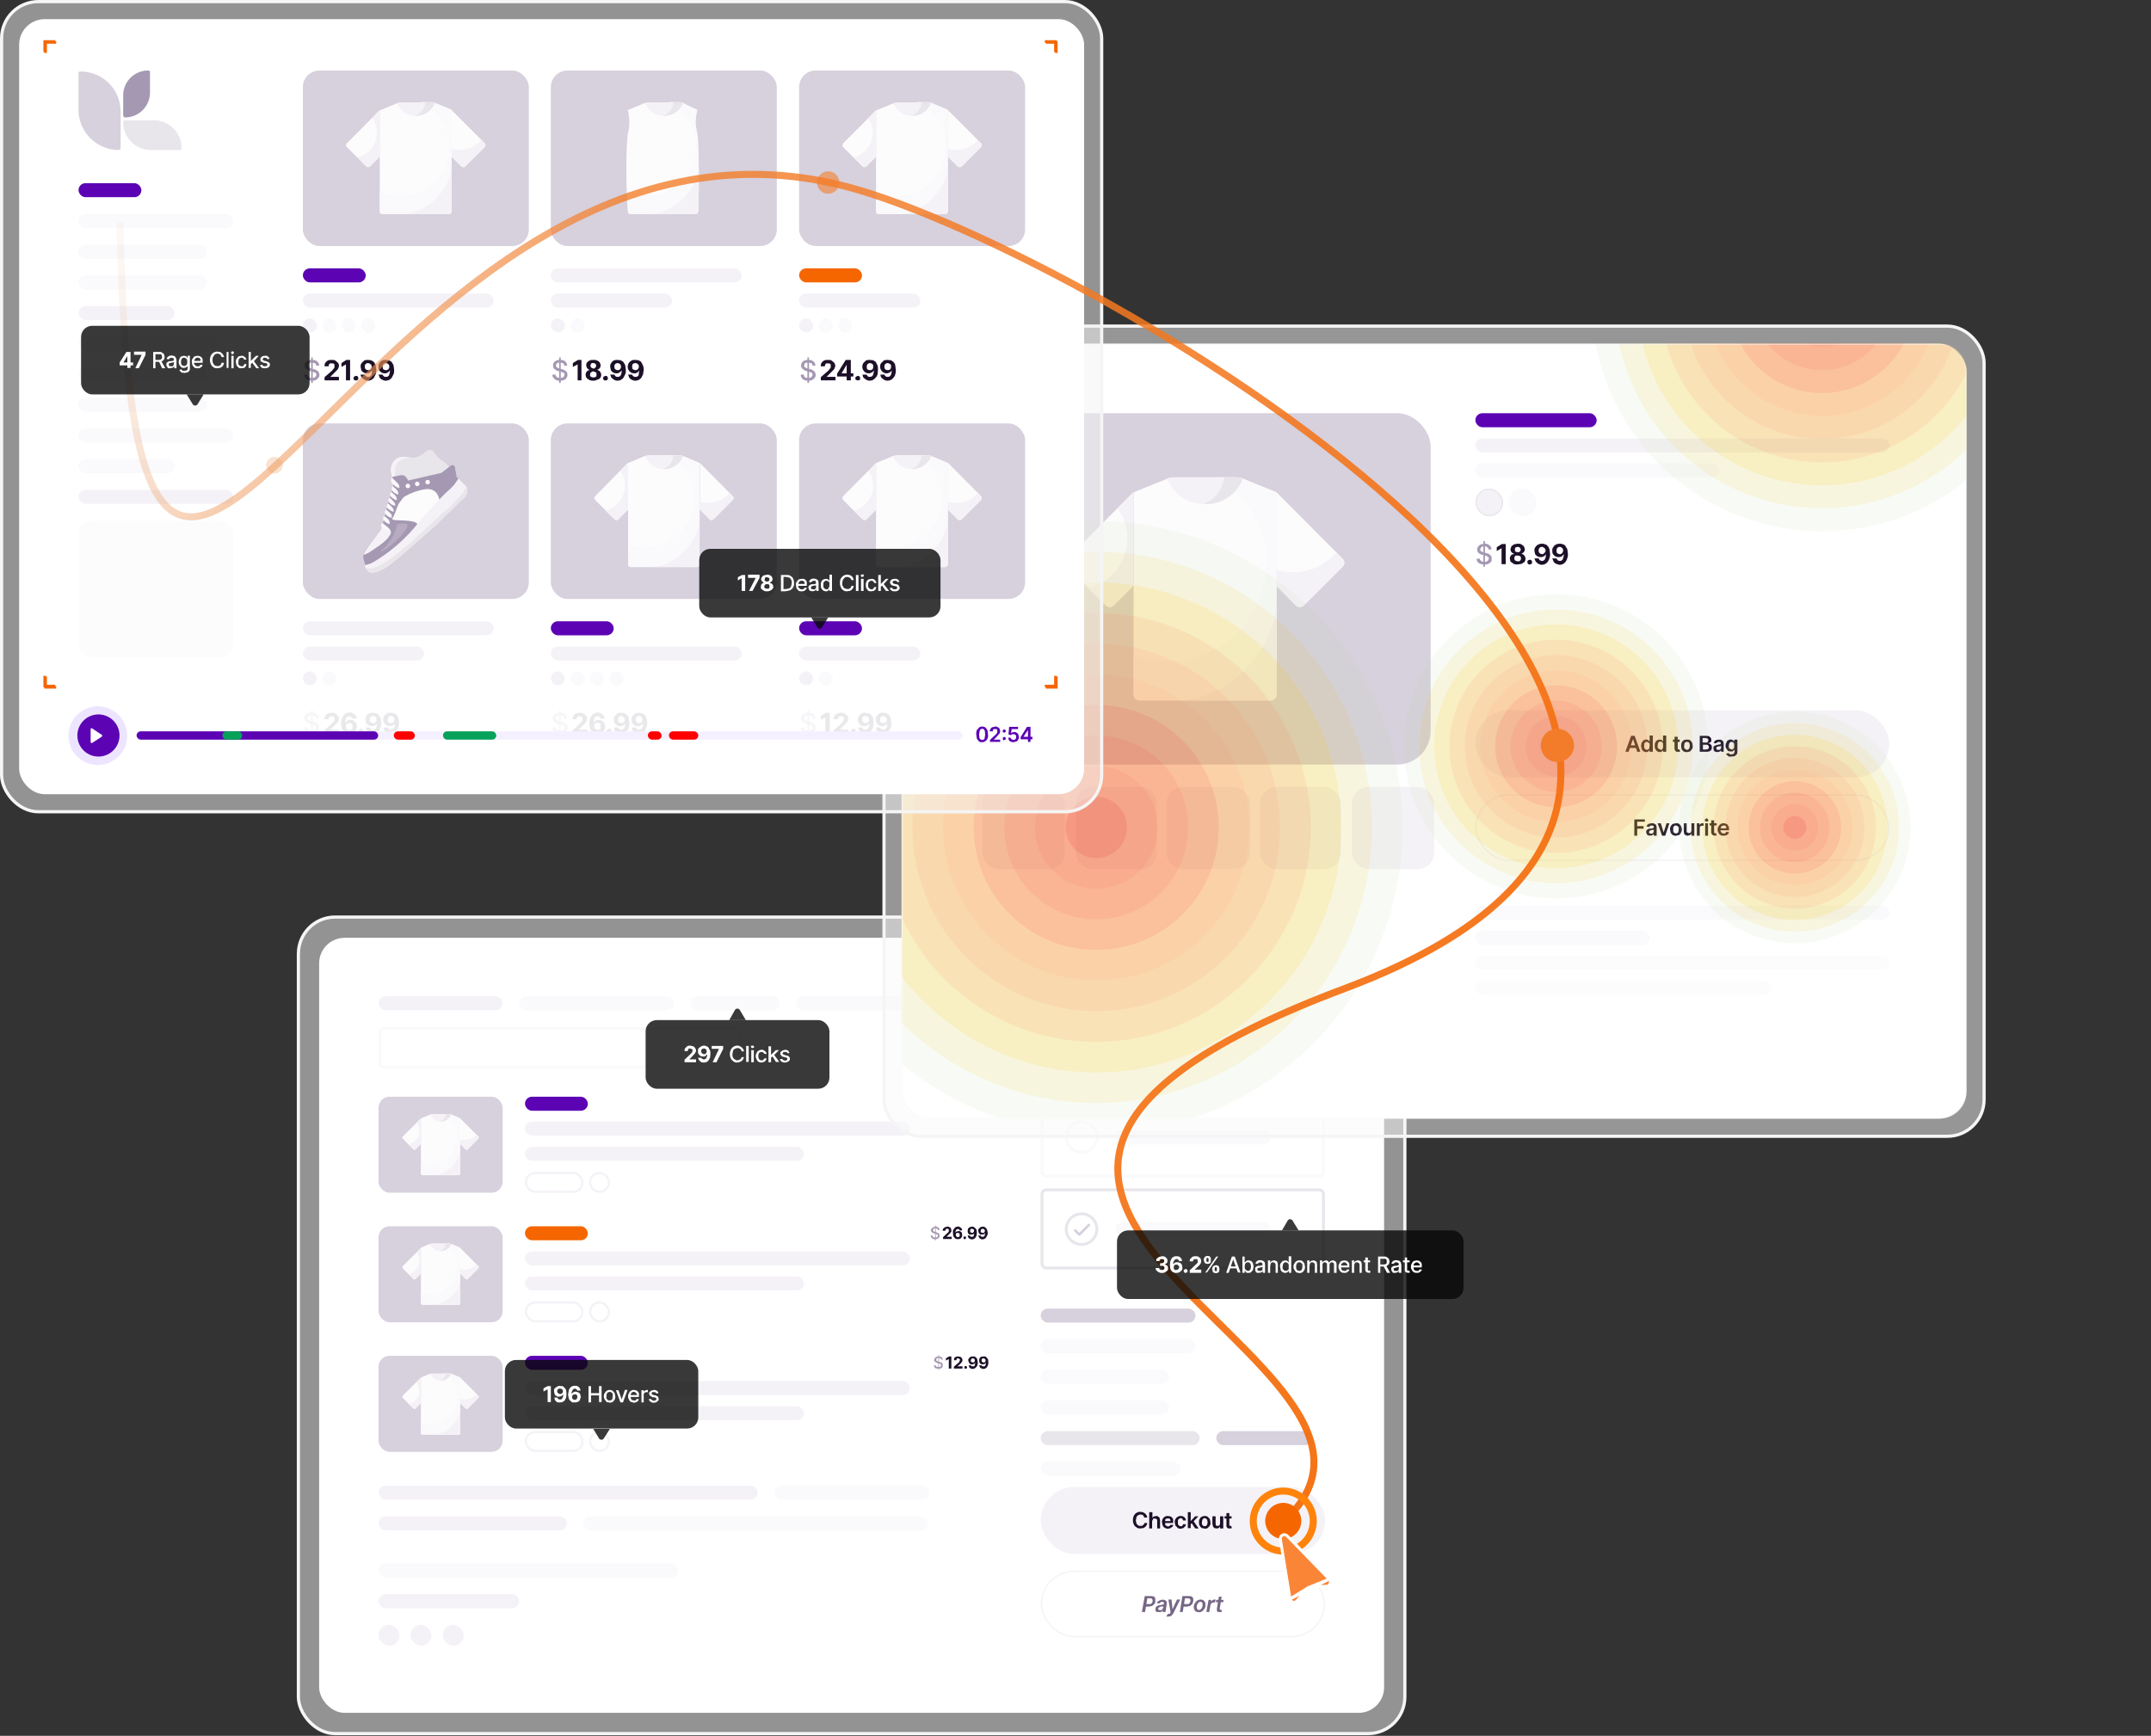 <?xml version="1.0" encoding="UTF-8"?>
<svg xmlns="http://www.w3.org/2000/svg" width="674" height="544" fill="none">
  <rect width="100%" height="100%" fill="#333333" stroke="none"/>
  <rect x="93.5" y="287.4" width="346.7" height="255.9" rx="11.5" fill="#F5F5F5" fill-opacity=".5"></rect>
  <rect x="93.5" y="287.4" width="346.7" height="255.9" rx="11.5" stroke="#F5F5F5"></rect>
  <rect x="100" y="293.9" width="333.7" height="242.9" rx="8" fill="#fff"></rect>
  <rect x="118.6" y="312.2" width="38.9" height="4.4" rx="2.2" fill="#F5F2F7"></rect>
  <rect x="162.7" y="312.2" width="48.5" height="4.4" rx="2.2" fill="#FAF9FB"></rect>
  <rect x="216.4" y="312.2" width="28" height="4.4" rx="2.2" fill="#FAF9FB"></rect>
  <rect x="249.6" y="312.2" width="48.5" height="4.4" rx="2.2" fill="#FAF9FB"></rect>
  <rect x="119" y="322.3" width="112.7" height="12.2" rx="1.3" stroke="#FAF9FB" stroke-width=".9"></rect>
  <rect x="118.6" y="343.7" width="38.9" height="30.1" rx="3.5" fill="#D7D0DD"></rect>
  <path d="M144.2 350.5v17.3c0 .3-.2.5-.5.5h-11.3a.5.5 0 0 1-.5-.5v-17.3l2.9-1.2.5-.1h6l2.9 1.3Z" fill="#FDFCFD"></path>
  <path d="M144.2 350.5v17.3c0 .3-.2.5-.5.5h-11.3a.5.5 0 0 1-.5-.5v-3.4a8.5 8.5 0 0 0 11.3-7.9c0-3.1-1.7-5.9-4.3-7.3h2.4l2.9 1.3Z" fill="#FAF9FB"></path>
  <path d="M144.2 359.9v8c0 .2-.2.4-.5.4h-8c4.2 0 8.5-4.3 8.5-8.4Z" fill="#F5F2F7"></path>
  <path d="m131.9 350.5-5.7 5.7c-.2.1-.2.5 0 .6l3.3 3.4c.2.2.5.2.7 0l1.7-1.7v-8ZM144.2 350.5l5.7 5.7c.2.1.2.5 0 .6l-3.3 3.4c-.2.2-.5.2-.7 0l-1.7-1.7v-8Z" fill="#FDFCFD"></path>
  <path d="M141.3 349.3s-.7 2.2-3.3 2.2c-2.5 0-3.2-2.2-3.2-2.2l.5-.1h6Z" fill="#F5F2F7"></path>
  <path d="M141.3 349.3s-.7 2.2-3.3 2.2h-.2c1-.3 1.8-1.2 1.9-2.3h1.6Z" fill="#E8E5EB"></path>
  <path d="M131.9 350.5v8l-1.7 1.7c-.2.2-.5.2-.7 0l-1.5-1.6a4.3 4.3 0 0 0 2.5-6.8l1.4-1.3ZM149.9 356.8l-3.3 3.4c-.2.2-.5.2-.7 0l-1.7-1.7V357a5 5 0 0 0 5.1-1.5l.6.6c.2.1.2.5 0 .6Z" fill="#F5F2F7"></path>
  <rect x="164.5" y="343.7" width="19.7" height="4.4" rx="2.2" fill="#5C04B4"></rect>
  <rect x="164.5" y="351.5" width="120.6" height="4.4" rx="2.2" fill="#F5F2F7"></rect>
  <rect x="164.5" y="359.4" width="87.4" height="4.4" rx="2.2" fill="#F5F2F7"></rect>
  <rect x="164.8" y="367.6" width="17.7" height="5.9" rx="2.9" stroke="#F5F2F7" stroke-width=".7"></rect>
  <rect x="184.9" y="367.6" width="5.9" height="5.9" rx="2.9" stroke="#F5F2F7" stroke-width=".7"></rect>
  <path d="M294 348.2v-4.8h.2v4.8h-.3Zm.9-3.3c0-.2-.1-.3-.3-.4a1 1 0 0 0-.5-.2 1 1 0 0 0-.4 0l-.3.3v.5l.1.2h.3l.2.2h.4l.3.2c.2 0 .3 0 .4.2l.3.3v.4l-.1.6-.5.4-.7.1h-.8l-.5-.5-.2-.6h.6l.1.4.3.2h.9l.3-.3.1-.3-.1-.3-.3-.1-.3-.2h-.5l-.7-.5a.8.8 0 0 1-.3-.6l.2-.6c.1-.1.3-.3.5-.3l.7-.2.7.1.4.4c.2.2.2.4.2.6h-.5Z" fill="#A598B2"></path>
  <path d="M296.5 347.7v-.6l1.3-1.3.3-.3.2-.2v-.6l-.2-.2h-.6l-.2.2-.1.3h-.8c0-.2 0-.4.2-.6l.5-.4.7-.2c.2 0 .5 0 .7.2.2 0 .3.2.5.4l.1.5v.5l-.4.4-.6.6-.5.6h1.6v.7h-2.7Zm4.8-3.8v3.8h-.8v-3l-.9.5v-.7l1-.6h.7Zm1 3.8-.3-.1v-.6l.4-.2s.2 0 .3.2l.1.3v.2l-.2.2h-.2Zm2.3-3.9.6.1c.2 0 .4.2.5.3l.3.6.2.9-.1.8-.4.7a1.4 1.4 0 0 1-1 .5l-.8-.1a1.3 1.3 0 0 1-.6-1h.7l.2.3.4.1c.3 0 .4 0 .6-.3l.2-.9-.3.3a1.2 1.2 0 0 1-.7.2 1.1 1.1 0 0 1-1-.5l-.2-.7c0-.2 0-.4.2-.6l.5-.5.7-.2Zm0 .6a.6.6 0 0 0-.6.7v.4l.3.2h.3a.6.6 0 0 0 .6-.3.7.7 0 0 0 0-.6l-.2-.3h-.4Zm3.4-.6.6.1.4.3.4.6.1.9-.1.8c0 .3-.2.5-.3.7a1.4 1.4 0 0 1-1.1.5l-.7-.1a1.3 1.3 0 0 1-.7-1h.8c0 .1 0 .2.2.3l.4.1c.2 0 .4 0 .5-.3.2-.2.2-.5.2-.9l-.2.3a1.2 1.2 0 0 1-.7.2 1.1 1.1 0 0 1-1-.5c-.2-.2-.2-.4-.2-.7l.1-.6.5-.5.8-.2Zm0 .6a.6.6 0 0 0-.7.7l.1.4.3.2h.3a.6.6 0 0 0 .6-.3.7.7 0 0 0 0-.6l-.3-.3h-.3Z" fill="#1C1028"></path>
  <rect x="118.6" y="384.3" width="38.9" height="30.1" rx="3.5" fill="#D7D0DD"></rect>
  <path d="M144.2 391.1v17.4c0 .2-.2.4-.5.4h-11.3a.5.5 0 0 1-.5-.4V391l2.9-1.2.5-.1h5.4l.6.1 2.9 1.2Z" fill="#FDFCFD"></path>
  <path d="M144.2 391.1v17.4c0 .2-.2.4-.5.4h-11.3a.5.5 0 0 1-.5-.4V405a8.5 8.5 0 0 0 11.3-7.8c0-3.2-1.7-6-4.3-7.4h1.8l.6.1 2.9 1.2Z" fill="#FAF9FB"></path>
  <path d="M144.2 400.5v8c0 .2-.2.4-.5.4h-8c4.2 0 8.5-4.3 8.5-8.4Z" fill="#F5F2F7"></path>
  <path d="m131.9 391.1-5.7 5.7c-.2.2-.2.5 0 .7l3.3 3.3c.2.2.5.2.7 0l1.7-1.7v-8ZM144.2 391.1l5.7 5.7c.2.2.2.5 0 .7l-3.3 3.3c-.2.2-.5.2-.7 0l-1.7-1.7v-8Z" fill="#FDFCFD"></path>
  <path d="M141.3 390s-.7 2.1-3.3 2.1c-2.5 0-3.2-2.2-3.2-2.2l.5-.1h5.4l.6.1Z" fill="#F5F2F7"></path>
  <path d="M141.3 390s-.7 2.1-3.3 2.1h-.2c1-.3 1.8-1.2 1.9-2.3h1l.6.1Z" fill="#E8E5EB"></path>
  <path d="M131.9 391.1v8l-1.7 1.7c-.2.2-.5.2-.7 0l-1.5-1.5a4.3 4.3 0 0 0 2.5-6.8l1.4-1.4ZM149.9 397.5l-3.3 3.3c-.2.2-.5.2-.7 0l-1.7-1.7v-1.4a5 5 0 0 0 5.1-1.5l.6.6c.2.2.2.5 0 .7Z" fill="#F5F2F7"></path>
  <rect x="164.5" y="384.3" width="19.7" height="4.4" rx="2.2" fill="#F56600"></rect>
  <rect x="164.5" y="392.2" width="120.6" height="4.4" rx="2.2" fill="#F5F2F7"></rect>
  <rect x="164.5" y="400" width="87.4" height="4.4" rx="2.2" fill="#F5F2F7"></rect>
  <rect x="164.8" y="408.2" width="17.7" height="5.9" rx="2.9" stroke="#F5F2F7" stroke-width=".7"></rect>
  <rect x="184.9" y="408.2" width="5.9" height="5.9" rx="2.9" stroke="#F5F2F7" stroke-width=".7"></rect>
  <path d="M293 388.8V384h.2v4.8h-.3Zm.9-3.3c0-.2-.1-.3-.3-.4a1 1 0 0 0-.5-.2 1 1 0 0 0-.4.1l-.3.2v.5l.1.2.3.1h.2l.4.2.3.1.4.2.3.3v.4a1 1 0 0 1-.6 1l-.7.2c-.3 0-.6 0-.8-.2-.2 0-.4-.2-.5-.4l-.2-.6h.6l.1.4.3.2h.9l.3-.2.1-.4-.1-.2c0-.1-.1-.2-.3-.2l-.3-.1-.5-.2c-.3 0-.5-.2-.7-.3a.8.8 0 0 1-.3-.7l.2-.5.5-.4.7-.2c.2 0 .5 0 .7.2.2 0 .3.2.4.3.2.2.2.4.2.6h-.5Z" fill="#A598B2"></path>
  <path d="M295.5 388.3v-.6l1.3-1.2.3-.3.2-.3v-.6l-.2-.2h-.6l-.2.3-.1.3h-.8c0-.3 0-.5.2-.7l.5-.4.7-.2c.2 0 .5 0 .7.2.2 0 .3.2.5.4l.1.6v.4l-.4.5a7 7 0 0 1-.6.6l-.5.5h1.6v.7h-2.7Zm4.6 0h-.6l-.4-.4-.4-.5-.1-1v-.8l.4-.6a1.4 1.4 0 0 1 1.1-.6c.3 0 .5 0 .7.2a1.2 1.2 0 0 1 .7 1h-.8l-.2-.4a.6.6 0 0 0-.4 0c-.2 0-.4 0-.5.3-.2.2-.2.5-.2.8l.2-.3.4-.1.4-.1a1.1 1.1 0 0 1 1 .6l.1.6-.1.7-.5.5-.8.2Zm0-.6a.6.6 0 0 0 .6-.3v-.7a.6.6 0 0 0-.6-.3h-.3a.6.6 0 0 0-.3.4v.2a.7.7 0 0 0 .3.6l.3.1Zm2.2.7c-.1 0-.2 0-.3-.2l-.1-.3v-.3l.4-.1h.3l.1.4v.2l-.2.2h-.2Zm2.3-4 .5.1.5.4.4.5.1.9-.1.9-.3.6a1.4 1.4 0 0 1-1.1.6c-.3 0-.5 0-.7-.2-.2 0-.4-.2-.5-.4l-.2-.6h.8c0 .2 0 .3.2.4h.4c.2 0 .4 0 .5-.3l.2-.9c0 .2-.1.3-.2.3l-.4.2h-1l-.4-.5-.1-.6.1-.7.5-.5.8-.2Zm0 .7a.6.6 0 0 0-.6.3v.7l.3.2.3.1a.6.6 0 0 0 .4-.2.7.7 0 0 0 0-1l-.4-.1Zm3.3-.7.6.1.5.4.3.5.2.9c0 .3 0 .6-.2.9l-.3.6a1.4 1.4 0 0 1-1.1.6c-.3 0-.5 0-.7-.2-.2 0-.3-.2-.4-.4l-.3-.6h.8l.2.4h.4c.2 0 .4 0 .6-.3l.2-.9-.3.3-.3.2h-1l-.4-.5-.2-.6c0-.3 0-.5.2-.7l.5-.5.7-.2Zm0 .7a.6.6 0 0 0-.5.3l-.1.3v.4l.3.2.3.1a.6.6 0 0 0 .5-.2.7.7 0 0 0 .2-.5.7.7 0 0 0-.3-.5l-.4-.1Z" fill="#1C1028"></path>
  <rect x="118.6" y="424.9" width="38.9" height="30.1" rx="3.5" fill="#D7D0DD"></rect>
  <path d="M144.2 431.7v17.4c0 .2-.2.5-.5.5h-11.3a.5.5 0 0 1-.5-.5v-17.4l2.9-1.2h6.5l2.9 1.2Z" fill="#FDFCFD"></path>
  <path d="M144.2 431.7v17.4c0 .2-.2.5-.5.5h-11.3a.5.5 0 0 1-.5-.5v-3.4a8.5 8.5 0 0 0 11.3-8c0-3-1.7-5.8-4.3-7.3h1.8l.6.1 2.9 1.2Z" fill="#FAF9FB"></path>
  <path d="M144.2 441.1v8c0 .2-.2.5-.5.5h-8c4.2 0 8.5-4.3 8.5-8.5Z" fill="#F5F2F7"></path>
  <path d="m131.9 431.7-5.7 5.7c-.2.2-.2.5 0 .7l3.3 3.3c.2.2.5.2.7 0l1.7-1.7v-8ZM144.2 431.7l5.7 5.7c.2.2.2.5 0 .7l-3.3 3.3c-.2.2-.5.2-.7 0l-1.7-1.7v-8Z" fill="#FDFCFD"></path>
  <path d="M141.3 430.5s-.7 2.2-3.3 2.2c-2.5 0-3.2-2.2-3.2-2.2h6.5Z" fill="#F5F2F7"></path>
  <path d="M141.3 430.5s-.7 2.2-3.3 2.2h-.2c1-.3 1.8-1.2 1.9-2.3h1l.6.1Z" fill="#E8E5EB"></path>
  <path d="M131.9 431.7v8l-1.7 1.7c-.2.2-.5.2-.7 0L128 440a4.3 4.3 0 0 0 2.5-6.8l1.4-1.4ZM149.9 438.1l-3.3 3.3c-.2.2-.5.2-.7 0l-1.7-1.7v-1.3a5 5 0 0 0 5.1-1.5l.6.5c.2.2.2.5 0 .7Z" fill="#F5F2F7"></path>
  <rect x="164.5" y="424.9" width="19.7" height="4.4" rx="2.2" fill="#5C04B4"></rect>
  <rect x="164.5" y="432.8" width="120.6" height="4.4" rx="2.2" fill="#F5F2F7"></rect>
  <rect x="164.5" y="440.7" width="87.4" height="4.4" rx="2.2" fill="#F5F2F7"></rect>
  <rect x="164.8" y="448.8" width="17.7" height="5.9" rx="2.9" stroke="#F5F2F7" stroke-width=".7"></rect>
  <rect x="184.9" y="448.8" width="5.9" height="5.9" rx="2.9" stroke="#F5F2F7" stroke-width=".7"></rect>
  <path d="M294 429.4v-4.8h.2v4.8h-.3Zm.9-3.3c0-.2-.1-.3-.3-.4a1 1 0 0 0-.5-.1 1 1 0 0 0-.4 0l-.3.2v.6l.1.1.3.1.2.1.4.1.3.1.4.2.3.3v.5a1 1 0 0 1-.6 1h-1.5l-.5-.4-.2-.6h.6l.1.3.3.2h.9l.3-.2.1-.3-.1-.3-.3-.2-.3-.1-.5-.1-.7-.4a.8.8 0 0 1-.3-.6l.2-.6.5-.4.7-.1.7.1c.2 0 .3.2.4.4.2.1.2.3.2.5h-.5Z" fill="#A598B2"></path>
  <path d="M298.1 425.1v3.8h-.8v-3l-.9.5v-.7l1-.6h.7Zm.8 3.8v-.6l1.4-1.2.3-.3.1-.3.1-.3v-.2l-.3-.2-.3-.1h-.3l-.2.3v.3h-.8l.1-.7.5-.4.7-.1.7.1.5.4.2.6-.1.4c0 .2-.2.3-.3.5a7 7 0 0 1-.6.6l-.6.5h1.6v.7H299Zm3.7 0h-.4v-.7l.4-.1.3.1.1.3v.3l-.2.1h-.2Zm2.2-3.8h.6l.5.4c.1.1.3.3.3.5l.2 1-.1.8c-.1.2-.2.5-.4.6a1.4 1.4 0 0 1-1 .6c-.3 0-.6 0-.8-.2-.2 0-.3-.2-.4-.4l-.2-.5h.8l.1.3h.4c.3 0 .5 0 .6-.2l.2-1-.3.4-.3.1a1.2 1.2 0 0 1-1 0l-.4-.5-.2-.6c0-.3 0-.5.2-.7l.5-.5.7-.1Zm0 .6a.6.6 0 0 0-.5.3l-.1.4v.3l.3.2.3.1a.6.6 0 0 0 .5-.2.7.7 0 0 0-.1-1l-.3-.1Zm3.4-.6h.6l.4.4.4.5.1 1-.1.8-.3.6a1.4 1.4 0 0 1-1.1.6c-.3 0-.5 0-.7-.2-.2 0-.4-.2-.5-.4l-.2-.5h.8l.2.3h.4c.2 0 .4 0 .5-.2.2-.3.2-.6.2-1l-.2.4-.4.1-.4.1-.6-.1-.4-.5-.1-.6.1-.7.5-.5.8-.1Zm0 .6a.6.6 0 0 0-.6.3v.7l.3.2.3.1a.6.6 0 0 0 .5-.2.7.7 0 0 0-.2-1l-.3-.1Z" fill="#1C1028"></path>
  <rect x="118.6" y="465.6" width="118.8" height="4.4" rx="2.2" fill="#F5F2F7"></rect>
  <rect x="242.7" y="465.6" width="48.5" height="4.4" rx="2.2" fill="#FAF9FB"></rect>
  <rect x="118.6" y="475.2" width="59" height="4.4" rx="2.2" fill="#F5F2F7"></rect>
  <rect x="182.8" y="475.2" width="107.9" height="4.4" rx="2.2" fill="#FAF9FB"></rect>
  <rect x="118.6" y="490" width="93.9" height="4.4" rx="2.2" fill="#FAF9FB"></rect>
  <rect x="118.6" y="499.6" width="44.1" height="4.4" rx="2.2" fill="#F5F2F7"></rect>
  <rect x="118.6" y="509.2" width="6.6" height="6.6" rx="3.3" fill="#F5F2F7"></rect>
  <rect x="128.6" y="509.2" width="6.6" height="6.6" rx="3.3" fill="#F5F2F7"></rect>
  <rect x="138.7" y="509.2" width="6.6" height="6.6" rx="3.3" fill="#F5F2F7"></rect>
  <rect x="326.5" y="344.1" width="88.2" height="24.5" rx="1.3" stroke="#FAF9FB" stroke-width=".9"></rect>
  <circle cx="338.9" cy="356.3" r="4.8" stroke="#FAF9FB" stroke-width=".9"></circle>
  <rect x="349.6" y="354.2" width="48.5" height="4.4" rx="2.2" fill="#FAF9FB"></rect>
  <rect x="326.5" y="372.9" width="88.2" height="24.5" rx="1.3" stroke="#E8E5EB" stroke-width=".9"></rect>
  <circle cx="338.9" cy="385.2" r="4.8" stroke="#E8E5EB" stroke-width=".9"></circle>
  <rect x="349.6" y="383" width="48.5" height="4.4" rx="2.2" fill="#FAF9FB"></rect>
  <rect x="326.1" y="410.1" width="48.5" height="4.4" rx="2.2" fill="#D7D0DD"></rect>
  <rect x="326.1" y="419.7" width="48.5" height="4.4" rx="2.2" fill="#FAF9FB"></rect>
  <rect x="326.1" y="429.3" width="40.2" height="4.4" rx="2.2" fill="#FAF9FB"></rect>
  <rect x="326.1" y="438.9" width="40.2" height="4.4" rx="2.2" fill="#FAF9FB"></rect>
  <rect x="326.1" y="448.5" width="49.8" height="4.4" rx="2.2" fill="#E8E5EB"></rect>
  <rect x="381.1" y="448.5" width="30.1" height="4.4" rx="2.2" fill="#D7D0DD"></rect>
  <rect x="326.1" y="458.1" width="43.7" height="4.4" rx="2.2" fill="#FAF9FB"></rect>
  <rect x="326.1" y="466" width="89.1" height="21" rx="10.5" fill="#F5F2F7"></rect>
  <path d="M359.5 475.6h-1a1.2 1.2 0 0 0-.3-.7l-.4-.2a1.4 1.4 0 0 0-1.2.2c-.2.1-.4.3-.5.6l-.2 1 .2 1 .5.5c.2.2.5.2.8.2h.4l.3-.2a1 1 0 0 0 .5-.7h.9a2 2 0 0 1-1.3 1.6l-.9.1c-.4 0-.8 0-1.1-.3-.4-.2-.7-.5-.9-.9a3 3 0 0 1-.3-1.4c0-.5.1-1 .3-1.4a2.2 2.2 0 0 1 2-1.2l.8.1.7.4.5.6.2.7Zm1.5 1.1v2.3h-.9v-5.1h1v2c0-.3.2-.5.4-.6l.7-.2c.3 0 .5 0 .7.2.2 0 .3.3.5.5l.1.8v2.4h-.9v-2.3c0-.3 0-.5-.2-.6a.7.7 0 0 0-.5-.2h-.5l-.2.4-.2.4Zm5 2.4a2 2 0 0 1-1-.3c-.3-.1-.5-.4-.7-.7l-.2-1c0-.4 0-.7.2-1a1.7 1.7 0 0 1 1.6-1l.7.1a1.5 1.5 0 0 1 1 1v1.1h-3v-.6h2.2l-.1-.4c0-.2-.2-.3-.3-.4a.9.9 0 0 0-.5 0h-.4a1 1 0 0 0-.4.4v1.6l.4.3.5.2.3-.1.3-.2.2-.2h.8c0 .3-.1.5-.3.6l-.5.4-.8.2Zm4 0c-.4 0-.8-.1-1-.3l-.7-.7-.2-1c0-.4 0-.7.2-1 .2-.3.4-.6.7-.7.2-.2.6-.3 1-.3.2 0 .5 0 .8.2a1.4 1.4 0 0 1 .8 1.2h-.9l-.2-.5a.7.7 0 0 0-.6-.2c-.1 0-.3 0-.4.2a1 1 0 0 0-.4.4V477.7l.4.5.4.1h.4l.3-.3.1-.3h.9c0 .2-.1.5-.3.7l-.5.5-.9.2Zm3-1.3v-1.1h.1l1.4-1.5h1l-1.7 1.8h-.1l-.7.8Zm-.8 1.2v-5.1h.9v5h-1Zm2.3 0-1.2-1.8.6-.6 1.7 2.4h-1Zm3 0c-.4 0-.7 0-1-.2-.3-.2-.5-.4-.6-.7-.2-.3-.2-.6-.2-1s0-.8.2-1c.1-.3.3-.6.6-.7.3-.2.6-.3 1-.3s.7.1 1 .3l.6.7.2 1c0 .4 0 .7-.2 1l-.6.7c-.3.2-.6.3-1 .3Zm0-.7.5-.1.3-.5.1-.6-.1-.6a1 1 0 0 0-.3-.5.8.8 0 0 0-.5-.2c-.2 0-.4 0-.5.2a1 1 0 0 0-.3.5l-.1.6v.6l.4.5.5.1Zm4.8-1v-2.1h1v3.8h-1v-.7c0 .2-.2.4-.4.5-.2.2-.4.2-.7.2l-.7-.1-.4-.5-.2-.8v-2.4h1v2.3l.1.5c.1.2.3.2.5.2a.8.8 0 0 0 .7-.3l.1-.5Zm3.6-2.1v.7h-2.2v-.7h2.2Zm-1.6-1h.9v3.9l.2.1h.2a1 1 0 0 0 .2 0l.2.7a2 2 0 0 1-.5.1h-.6a1 1 0 0 1-.5-.4 1 1 0 0 1-.1-.6v-3.7Z" fill="#1C1028"></path>
  <rect x="326.3" y="492.4" width="88.7" height="20.5" rx="10.3" stroke="#F5F2F7" stroke-width=".4"></rect>
  <path d="m357.8 505.2.9-5h1.9l1 .1.4.6v.9c0 .3 0 .6-.3.9l-.7.6-1 .2h-1.3l.2-.8H360.6l.4-.4a1.2 1.2 0 0 0 .1-1l-.2-.3a1 1 0 0 0-.6-.1h-.8l-.7 4.3h-1Zm5.3 0h-.6a.8.8 0 0 1-.4-.4 1 1 0 0 1 0-.7c0-.2 0-.4.2-.5 0-.1.2-.3.4-.3l.4-.2.6-.1a14 14 0 0 0 .9-.2l.1-.2v-.4l-.5-.2a1 1 0 0 0-.6.2l-.3.3-.8-.1c0-.2.2-.4.4-.6l.6-.3a2.3 2.3 0 0 1 1.3-.1l.5.2.3.4v.6l-.4 2.6h-.9l.1-.5a1.4 1.4 0 0 1-.7.5h-.6Zm.4-.6h.5l.3-.4.2-.4v-.4l-.3.1a7.7 7.7 0 0 1-.5 0l-.4.2-.2.1-.2.3.1.4.5.1Zm2.6 2a1.7 1.7 0 0 1-.6 0l.4-.8h.6l.2-.3.1-.2-.7-4h1l.3 3 1.4-3h1l-2.2 4.4-.4.5a1.4 1.4 0 0 1-1 .4Zm3.6-1.4.8-5h2l.9.1.5.6v.9l-.3.9-.7.6-1 .2h-1.3l.1-.8H372.5l.3-.4a1.2 1.2 0 0 0 .2-1l-.3-.3a1 1 0 0 0-.5-.1h-.9l-.7 4.3h-.9Zm6 0c-.5 0-.8 0-1-.2-.3-.1-.4-.4-.5-.7-.1-.3-.2-.6-.1-1 0-.4.2-.7.4-1a2 2 0 0 1 1.7-1c.4 0 .7.1 1 .3l.5.7v1c0 .4-.2.8-.4 1a2 2 0 0 1-1.7 1Zm0-.6.5-.2.4-.5a2.1 2.1 0 0 0 .2-1.2c0-.2 0-.4-.2-.5a.6.6 0 0 0-.5-.2 1 1 0 0 0-.5.2l-.4.5a2.1 2.1 0 0 0-.2 1.2l.2.5.5.2Zm2.3.6.7-3.8h.8v.6a1.2 1.2 0 0 1 1.2-.7h.2l-.2.9h-.4a1 1 0 0 0-1 .8l-.4 2.2h-.9Zm5.4-3.8-.1.7H381l.1-.7h2.2Zm-1.5-1h.9l-.6 3.7v.2l.1.2h.2a1 1 0 0 0 .3 0v.7a2.8 2.8 0 0 1-.5 0h-.6a.7.7 0 0 1-.4-.4v-.6l.6-3.7Z" fill="#766685"></path>
  <g clip-path="url(#a)">
    <path d="m336.9 385.6 1.3 1.3 3-3" stroke="#D7D0DD" stroke-width=".8" stroke-linecap="round" stroke-linejoin="round"></path>
  </g>
  <rect x="277" y="102.2" width="344.7" height="253.9" rx="11.5" fill="#FAFAFA" fill-opacity=".5"></rect>
  <rect x="277" y="102.2" width="344.7" height="253.9" rx="11.5" stroke="#F5F5F5"></rect>
  <rect x="282.5" y="107.7" width="333.7" height="242.9" rx="8.7" fill="#fff"></rect>
  <rect x="307.8" y="246.6" width="25.8" height="25.8" rx="5.2" fill="#F5F2F7"></rect>
  <rect x="337.1" y="246.6" width="25.3" height="25.8" rx="5.2" fill="#F5F2F7"></rect>
  <rect x="365.5" y="246.6" width="26.2" height="25.8" rx="5.2" fill="#F5F2F7"></rect>
  <rect x="394.8" y="246.6" width="25.3" height="25.8" rx="5.2" fill="#F5F2F7"></rect>
  <rect x="423.6" y="246.6" width="25.8" height="25.8" rx="5.2" fill="#F5F2F7"></rect>
  <rect x="306.8" y="129.5" width="141.5" height="110.1" rx="10.5" fill="#D7D0DD"></rect>
  <path d="M400 154.3v63.4c0 1-.9 1.8-1.9 1.8H357c-1 0-1.8-.8-1.8-1.8v-63.4l10.6-4.3c.6-.3 1.3-.4 2-.4h19.6c.7 0 1.4.1 2 .4l10.6 4.3Z" fill="#FDFCFD"></path>
  <path d="M400 154.3v63.4c0 1-.9 1.8-1.9 1.8H357c-1 0-1.8-.8-1.8-1.8v-12.4a30.7 30.7 0 0 0 25.5-55.7h6.7c.7 0 1.4.1 2 .4l10.6 4.3Z" fill="#FAF9FB"></path>
  <path d="M400 188.7v29c0 1-.9 1.8-1.9 1.8h-29c15.1 0 30.8-15.7 30.8-30.8Z" fill="#F5F2F7"></path>
  <path d="m355.1 154.3-20.7 20.8c-.7.7-.7 1.8 0 2.5l12 12.1c.8.7 1.9.7 2.6 0l6.1-6.1v-29.3ZM400 154.3l20.7 20.8c.7.7.7 1.8 0 2.5l-12.1 12.1c-.7.7-1.9.7-2.6 0l-6-6.1v-29.3Z" fill="#FDFCFD"></path>
  <path d="M389.4 150s-2.6 8-11.9 8-11.8-8-11.8-8c.6-.3 1.3-.4 2-.4h19.6c.7 0 1.4.1 2 .4Z" fill="#F5F2F7"></path>
  <path d="M389.4 150s-2.6 8-11.9 8h-.8c3.7-1 6.5-4.4 6.8-8.4h3.8c.7 0 1.4.1 2 .4Z" fill="#E8E5EB"></path>
  <path d="M355.1 154.3v29.3l-6.1 6.1c-.7.7-1.8.7-2.5 0l-5.6-5.5a15.8 15.8 0 0 0 9.2-24.9l5-5ZM420.7 177.6l-12.1 12.1c-.7.7-1.9.7-2.6 0l-6-6.1v-5a17.9 17.9 0 0 0 18.7-5.5l2 2c.7.7.7 1.8 0 2.5Z" fill="#F5F2F7"></path>
  <rect x="462.3" y="129.5" width="38" height="4.4" rx="2.2" fill="#5C04B4"></rect>
  <rect x="462.3" y="137.4" width="129.7" height="4.4" rx="2.2" fill="#F5F2F7"></rect>
  <rect x="462.3" y="145.2" width="76.4" height="4.4" rx="2.2" fill="#FAF9FB"></rect>
  <rect x="462.5" y="153.3" width="8.3" height="8.3" rx="4.1" fill="#F5F2F7"></rect>
  <rect x="462.5" y="153.3" width="8.3" height="8.3" rx="4.1" stroke="#E8E5EB" stroke-width=".4"></rect>
  <rect x="472.7" y="153.1" width="8.7" height="8.7" rx="4.4" fill="#FAF9FB"></rect>
  <path d="M464.8 177.6v-8h.5v8h-.5Zm1.6-5.5a1 1 0 0 0-.4-.6c-.2-.2-.5-.3-.9-.3l-.7.1a1 1 0 0 0-.4.4l-.2.5.1.4.3.2.4.2.4.1.6.2.6.2c.3 0 .4.2.6.3l.5.5.1.8c0 .3 0 .7-.2 1l-.8.6a3 3 0 0 1-1.3.2 3 3 0 0 1-1.2-.2 2 2 0 0 1-.9-.6c-.2-.3-.3-.6-.3-1h1c0 .2 0 .4.2.5l.5.4.7.1.7-.1.5-.4.2-.5c0-.2 0-.4-.2-.5l-.4-.3-.6-.2-.8-.2a3 3 0 0 1-1.2-.6c-.3-.3-.4-.6-.4-1 0-.5 0-.8.3-1 .2-.3.4-.5.8-.7l1.1-.2c.5 0 .8 0 1.2.2l.8.6.3 1h-1Z" fill="#A598B2"></path>
  <path d="M471.8 170.5v6.3h-1.3v-5l-1.5.9v-1.2l1.6-1h1.2Zm3.7 6.4c-.4 0-.9 0-1.2-.2l-1-.7-.2-.9c0-.2 0-.5.2-.7 0-.2.2-.4.4-.6l.8-.2c-.4-.2-.7-.3-.9-.6-.2-.2-.3-.6-.3-.9l.3-.9.8-.6 1.1-.2c.5 0 .8 0 1.2.2l.8.6.3.9a1.4 1.4 0 0 1-1.2 1.4c.3 0 .5.2.7.3a1.6 1.6 0 0 1 .7 1.3c0 .4-.1.7-.3 1l-.9.6-1.3.2Zm0-1h.6l.4-.4.1-.5-.1-.5a1 1 0 0 0-.4-.3l-.6-.1h-.5a.9.9 0 0 0-.5.8l.1.6.4.3.5.1Zm0-2.8.5-.1a.8.8 0 0 0 .5-.8.8.8 0 0 0-.5-.7 1 1 0 0 0-.5-.1 1 1 0 0 0-.4.1c-.2 0-.3.2-.4.3v.9l.4.3h.4Zm3.9 3.8c-.2 0-.4 0-.6-.2a.7.7 0 0 1-.2-.5c0-.2 0-.4.2-.6l.6-.2.5.2.2.6-.1.3c0 .2-.2.2-.3.3l-.3.1Zm3.8-6.5c.3 0 .6 0 .9.2.3 0 .6.2.8.5.3.2.4.5.6 1l.2 1.4c0 .5 0 1-.2 1.4-.1.5-.3.8-.5 1.1a2.3 2.3 0 0 1-1.9 1c-.4 0-.8-.2-1.1-.3l-.8-.7-.4-1h1.4c0 .3.1.4.3.6l.6.2a1 1 0 0 0 1-.6c.2-.3.3-.8.3-1.5l-.4.5-.6.3a2 2 0 0 1-.7.1 2 2 0 0 1-1.7-1l-.2-1c0-.4 0-.8.3-1.1.2-.4.5-.6.8-.8.4-.2.8-.3 1.3-.3Zm0 1a1 1 0 0 0-1 .6l-.1.6.1.5.4.4.6.2a1 1 0 0 0 .7-.4 1.1 1.1 0 0 0 .4-.7 1.1 1.1 0 0 0-.6-1 1 1 0 0 0-.5-.2Zm5.5-1c.4 0 .7 0 1 .2.3 0 .6.2.8.5l.6 1 .2 1.4c0 .5 0 1-.2 1.4-.1.5-.3.8-.5 1.1a2.3 2.3 0 0 1-2 1l-1-.3c-.4-.2-.6-.4-.8-.7l-.4-1h1.3l.4.6.6.2a1 1 0 0 0 1-.6c.1-.3.3-.8.3-1.5l-.5.5c-.1.2-.3.3-.5.3a2 2 0 0 1-.7.1 2 2 0 0 1-1.7-1c-.2-.3-.2-.6-.2-1s0-.8.3-1.1c.2-.4.4-.6.8-.8.3-.2.8-.3 1.2-.3Zm0 1a1 1 0 0 0-.9.6l-.1.6.1.5c0 .2.2.3.4.4l.5.2a1 1 0 0 0 .8-.4 1.2 1.2 0 0 0 .3-.7 1.1 1.1 0 0 0-.5-1 1 1 0 0 0-.6-.2Z" fill="#1C1028"></path>
  <rect x="462.3" y="222.6" width="129.7" height="21" rx="10.5" fill="#F5F2F7"></rect>
  <path d="M510.3 235.6h-1l1.8-5h1.1l1.8 5h-1l-1.3-4-1.4 4Zm0-2h2.7v.8h-2.7v-.8Zm5.5 2.1a1.5 1.5 0 0 1-1.4-1l-.2-1 .2-1 .6-.7a1.5 1.5 0 0 1 1.4-.1l.3.3.2.2v-1.9h1v5.1h-1v-.6l-.2.3a1.1 1.1 0 0 1-.9.4Zm.2-.7c.2 0 .4 0 .5-.2.2-.1.3-.2.3-.4l.1-.7v-.6a1 1 0 0 0-.4-.4.8.8 0 0 0-.5-.2c-.2 0-.3 0-.5.2a1 1 0 0 0-.3.4V234.4l.3.4.5.2Zm4 .7a1.5 1.5 0 0 1-1.3-1c-.2-.2-.2-.6-.2-1s0-.8.2-1c.1-.3.3-.6.6-.7a1.5 1.5 0 0 1 1.3-.1c.1 0 .3.1.3.3l.2.2v-1.9h1v5.1h-1v-.6c0 .1 0 .2-.2.3a1 1 0 0 1-.9.4Zm.3-.7c.2 0 .4 0 .5-.2l.3-.4V233a1 1 0 0 0-.3-.4.8.8 0 0 0-.5-.2c-.2 0-.4 0-.5.2a1 1 0 0 0-.3.4l-.1.6v.7l.4.4.5.2Zm6-3.2v.7h-2.1v-.7h2.2Zm-1.6-.9h1v3.9h.1l.2.1a1 1 0 0 0 .3 0l.1.7a2 2 0 0 1-.5 0h-.6a1 1 0 0 1-.4-.4 1 1 0 0 1-.2-.6V231Zm3.9 4.8c-.4 0-.7 0-1-.2-.3-.2-.5-.4-.6-.7-.2-.3-.2-.7-.2-1 0-.5 0-.8.2-1.1.1-.3.3-.5.6-.7.3-.2.6-.2 1-.2s.7 0 1 .2l.6.7.2 1c0 .4 0 .8-.2 1l-.6.8-1 .2Zm0-.7c.2 0 .4 0 .5-.2l.3-.4.1-.7-.1-.6a1 1 0 0 0-.3-.5.8.8 0 0 0-.5-.1l-.5.1a1 1 0 0 0-.3.5l-.1.6v.7l.4.4.5.2Zm4 .6v-5h2l.9.1.5.5c.2.2.2.4.2.7v.5l-.4.3-.5.2v.1c.2 0 .4 0 .6.2l.4.4.1.6c0 .3 0 .5-.2.8 0 .2-.3.3-.5.4-.3.2-.6.2-1 .2h-2Zm1-.7h1l.7-.2.2-.5a.8.8 0 0 0-.4-.7 1 1 0 0 0-.5-.1h-1v1.5Zm0-2.2h1.3l.3-.3.1-.4c0-.2 0-.4-.2-.5l-.6-.2h-1v1.4Zm4.5 3-.6-.1a1 1 0 0 1-.5-.4l-.1-.6v-.6l.4-.3.5-.2.5-.1a27.5 27.5 0 0 0 .9-.2v-.1l-.1-.5-.5-.1-.5.1-.3.3h-.8a1.3 1.3 0 0 1 .9-1l.7-.1h.5l.5.2.4.4.1.7v2.5h-.8v-.5a1.1 1.1 0 0 1-.6.5l-.6.1Zm.3-.7h.4a.8.8 0 0 0 .5-.7v-.5h-.2l-.2.1h-.3l-.2.1h-.3l-.3.3v.2l.1.4.5.1Zm4.2 2.1h-.9l-.5-.4c-.2-.2-.3-.3-.3-.5l.8-.2.1.2.3.2h.5l.6-.1.3-.6v-.8l-.3.3-.3.3h-.6l-.8-.1-.5-.7c-.2-.2-.3-.6-.3-1s.1-.8.3-1c0-.3.3-.6.5-.7a1.5 1.5 0 0 1 1.4-.1l.3.3.2.2v-.6h1v3.9c0 .3-.1.6-.3.8l-.6.5-1 .1Zm0-2.2c.2 0 .3 0 .5-.2l.3-.4v-1.2l-.3-.4a.8.8 0 0 0-.5-.2c-.2 0-.4 0-.5.2a1 1 0 0 0-.3.4l-.1.6v.6l.4.4.5.2Z" fill="#1C1028"></path>
  <rect x="462.5" y="249.1" width="129.3" height="20.5" rx="10.3" stroke="#F5F2F7" stroke-width=".4"></rect>
  <path d="M512.1 261.9v-5.1h3.3v.7H513v1.4h2v.8h-2v2.2h-1Zm5 0-.7-.1a1 1 0 0 1-.4-.4l-.2-.6.1-.6.4-.3.4-.2h.6a21.5 21.5 0 0 0 .8-.2l.1-.2c0-.2 0-.4-.2-.5l-.4-.1-.6.1-.2.4-.9-.2a1.3 1.3 0 0 1 1-.9l.7-.1h.5l.5.3c.2 0 .3.2.4.4l.1.6v2.6h-.9v-.6a1.1 1.1 0 0 1-.6.5l-.5.1Zm.2-.6.5-.1.3-.3.1-.4v-.5l-.1.1h-.5a15 15 0 0 1-.6.2l-.2.2-.1.3c0 .1 0 .3.2.3l.4.2Zm5.8-3.3-1.3 3.9h-1l-1.4-3.9h1l.9 2.9.9-2.9h1Zm2 4-1-.3-.6-.7-.2-1c0-.4 0-.8.2-1 .2-.4.4-.6.7-.8l1-.2c.3 0 .6 0 .9.2.3.2.5.4.6.7.2.3.3.7.3 1 0 .5-.1.8-.3 1-.1.4-.3.6-.6.8l-1 .2Zm0-.8c.2 0 .4 0 .5-.2.2 0 .3-.2.3-.4l.1-.6v-.7a1 1 0 0 0-.4-.4.8.8 0 0 0-.5-.2c-.2 0-.3 0-.5.2a1 1 0 0 0-.3.4V260.6c0 .2.2.3.3.4l.5.2Zm4.9-1V258h.9v3.9h-.9v-.7l-.4.5-.8.2c-.2 0-.4 0-.6-.2-.2 0-.4-.2-.5-.5l-.1-.7V258h.9v2.3c0 .3 0 .5.2.6l.5.2a.8.8 0 0 0 .7-.4l.1-.5Zm1.7 1.7V258h.8v.7a1 1 0 0 1 1-.7 2 2 0 0 1 .3 0v.8h-.4a1 1 0 0 0-.4 0 .8.8 0 0 0-.4.8v2.3h-1Zm2.6 0V258h.9v3.9h-1Zm.4-4.4-.3-.1a.5.5 0 0 1-.2-.4c0-.1 0-.2.2-.3l.3-.2c.2 0 .3 0 .4.2l.2.3c0 .1 0 .3-.2.4l-.4.1Zm3.2.5v.7h-2.2v-.7h2.2Zm-1.7-.9h.9v3.9l.2.1h.4l.2.7a2.3 2.3 0 0 1-.5.1l-.6-.1a1 1 0 0 1-.4-.4 1 1 0 0 1-.2-.5V257Zm3.9 4.8a2 2 0 0 1-1-.2c-.3-.2-.5-.4-.6-.7-.2-.3-.3-.6-.3-1s.1-.8.3-1a1.7 1.7 0 0 1 1.6-1l.6.1.6.3.4.7.1.8v.3h-3.1v-.6h2.2v-.5a.8.8 0 0 0-.8-.4l-.5.1a1 1 0 0 0-.3.4l-.2.4v.6c0 .2 0 .4.2.5 0 .2.2.3.3.4l.5.1h.4l.2-.2.2-.3.9.1-.3.6-.6.4-.8.1Z" fill="#1C1028"></path>
  <rect x="462.3" y="283.8" width="129.7" height="4.4" rx="2.2" fill="#FAF9FB"></rect>
  <rect x="462.3" y="291.7" width="54.6" height="4.4" rx="2.2" fill="#FAF9FB"></rect>
  <rect x="462.3" y="299.5" width="129.7" height="4.4" rx="2.2" fill="#FDFCFD"></rect>
  <rect x="462.3" y="307.4" width="93" height="4.4" rx="2.2" fill="#FDFCFD"></rect>
  <g opacity=".5">
    <g clip-path="url(#b)">
      <g style="mix-blend-mode:multiply">
        <circle opacity=".2" cx="343.5" cy="259.3" fill="#BEDBA0" r="96"></circle>
        <circle opacity=".2" cx="343.5" cy="259.3" r="86.4" fill="#F0C105"></circle>
        <circle opacity=".3" cx="343.5" cy="259.3" fill="#F0C105" r="76.8"></circle>
        <circle opacity=".3" cx="343.5" cy="259.3" r="67.2" fill="#FB8537"></circle>
        <circle opacity=".3" cx="343.5" cy="259.3" r="57.6" fill="#FB8537"></circle>
        <circle opacity=".3" cx="343.5" cy="259.3" fill="#FB8537" r="48"></circle>
        <circle opacity=".3" cx="343.5" cy="259.3" fill="#F03405" r="38.4"></circle>
        <circle opacity=".3" cx="343.5" cy="259.3" r="28.8" fill="#F03405"></circle>
        <circle opacity=".3" cx="343.5" cy="259.3" fill="#F03405" r="19.2"></circle>
        <circle cx="343.5" cy="259.3" fill="#F03405" r="9.6"></circle>
      </g>
      <g style="mix-blend-mode:multiply">
        <circle opacity=".2" cx="570.9" cy="94.3" fill="#BEDBA0" r="72.2"></circle>
        <circle opacity=".2" cx="570.9" cy="94.3" r="65" fill="#F0C105"></circle>
        <circle opacity=".3" cx="570.9" cy="94.3" fill="#F0C105" r="57.8"></circle>
        <circle opacity=".3" cx="570.9" cy="94.3" r="50.6" fill="#FB8537"></circle>
        <circle opacity=".3" cx="570.9" cy="94.3" r="43.3" fill="#FB8537"></circle>
        <circle opacity=".3" cx="570.9" cy="94.3" fill="#FB8537" r="36.1"></circle>
        <circle opacity=".3" cx="570.9" cy="94.3" fill="#F03405" r="28.9"></circle>
        <circle opacity=".3" cx="570.9" cy="94.3" r="21.7" fill="#F03405"></circle>
        <circle opacity=".3" cx="570.9" cy="94.3" fill="#F03405" r="14.4"></circle>
      </g>
      <g style="mix-blend-mode:multiply">
        <circle opacity=".2" cx="487.6" cy="233.9" fill="#BEDBA0" r="47.7"></circle>
        <circle opacity=".2" cx="487.6" cy="233.9" r="42.9" fill="#F0C105"></circle>
        <circle opacity=".3" cx="487.6" cy="233.9" fill="#F0C105" r="38.2"></circle>
        <circle opacity=".3" cx="487.6" cy="233.9" r="33.4" fill="#FB8537"></circle>
        <circle opacity=".3" cx="487.6" cy="233.9" r="28.6" fill="#FB8537"></circle>
        <circle opacity=".3" cx="487.6" cy="233.9" fill="#FB8537" r="23.8"></circle>
        <circle opacity=".3" cx="487.6" cy="233.9" fill="#F03405" r="19.1"></circle>
        <circle opacity=".3" cx="487.6" cy="233.9" r="14.3" fill="#F03405"></circle>
        <circle opacity=".3" cx="487.6" cy="233.9" fill="#F03405" r="9.5"></circle>
        <circle cx="487.6" cy="233.9" fill="#F03405" r="4.8"></circle>
      </g>
      <g style="mix-blend-mode:multiply">
        <circle opacity=".2" cx="562.4" cy="259.3" fill="#BEDBA0" r="36.3"></circle>
        <circle opacity=".2" cx="562.4" cy="259.3" r="32.7" fill="#F0C105"></circle>
        <circle opacity=".3" cx="562.4" cy="259.3" fill="#F0C105" r="29"></circle>
        <circle opacity=".3" cx="562.4" cy="259.3" r="25.4" fill="#FB8537"></circle>
        <circle opacity=".3" cx="562.4" cy="259.3" r="21.8" fill="#FB8537"></circle>
        <circle opacity=".3" cx="562.4" cy="259.3" fill="#FB8537" r="18.1"></circle>
        <circle opacity=".3" cx="562.4" cy="259.3" fill="#F03405" r="14.5"></circle>
        <circle opacity=".3" cx="562.4" cy="259.3" r="10.9" fill="#F03405"></circle>
        <circle opacity=".3" cx="562.4" cy="259.3" fill="#F03405" r="7.3"></circle>
        <circle cx="562.4" cy="259.3" fill="#F03405" r="3.6"></circle>
      </g>
    </g>
    <rect x="282.7" y="107.9" width="333.3" height="242.4" rx="7.8" stroke="#F5F5F5" stroke-opacity=".5" stroke-width=".4"></rect>
  </g>
  <rect x=".5" y=".5" width="344.7" height="253.9" rx="11.5" fill="#F5F5F5" fill-opacity=".5"></rect>
  <rect x=".5" y=".5" width="344.7" height="253.9" rx="11.5" stroke="#F5F5F5"></rect>
  <rect x="6" y="6" width="333.7" height="242.9" rx="8" fill="#fff"></rect>
  <path d="M24.6 23c0-.4.2-.6.6-.6 7 0 12.6 5.6 12.6 12.6v11.4c0 .3-.3.6-.6.6-7 0-12.6-5.7-12.6-12.6V23Z" fill="#D7D0DD"></path>
  <path d="M38.6 29.9c0-4.3 3.5-7.8 7.8-7.8.4 0 .6.2.6.6V29c0 4.3-3.5 7.8-7.8 7.8a.6.6 0 0 1-.6-.6v-6.3Z" fill="#A598B2"></path>
  <path d="M38.6 38.2c0-.3.3-.5.6-.5h9c4.8 0 8.7 3.9 8.7 8.7 0 .3-.2.6-.5.6h-9a8.7 8.7 0 0 1-8.8-8.8Z" fill="#E8E5EB"></path>
  <rect x="24.6" y="57.4" width="19.7" height="4.4" rx="2.2" fill="#5C04B4"></rect>
  <rect x="24.6" y="67.1" width="48.5" height="4.4" rx="2.2" fill="#FAF9FB"></rect>
  <rect x="24.6" y="76.7" width="40.2" height="4.4" rx="2.2" fill="#FAF9FB"></rect>
  <rect x="24.6" y="86.3" width="40.2" height="4.4" rx="2.2" fill="#FAF9FB"></rect>
  <rect x="24.6" y="95.9" width="30.1" height="4.4" rx="2.2" fill="#F5F2F7"></rect>
  <rect x="24.6" y="105.5" width="43.7" height="4.4" rx="2.2" fill="#FAF9FB"></rect>
  <rect x="24.6" y="115.1" width="40.2" height="4.4" rx="2.2" fill="#FAF9FB"></rect>
  <rect x="24.6" y="124.7" width="40.2" height="4.4" rx="2.2" fill="#FAF9FB"></rect>
  <rect x="24.6" y="134.3" width="48.5" height="4.4" rx="2.2" fill="#FAF9FB"></rect>
  <rect x="24.6" y="143.9" width="30.1" height="4.4" rx="2.2" fill="#FAF9FB"></rect>
  <rect x="24.6" y="153.5" width="48.5" height="4.4" rx="2.2" fill="#F5F2F7"></rect>
  <rect x="24.6" y="163.2" width="48.5" height="42.8" rx="4.4" fill="#FDFCFD"></rect>
  <rect x="94.9" y="22.1" width="70.8" height="55" rx="5.2" fill="#D7D0DD"></rect>
  <path d="M141.5 34.5v31.7c0 .5-.4.9-1 .9H120a.9.9 0 0 1-1-1V34.6l5.3-2.2 1-.2h9.9l1 .2 5.3 2.2Z" fill="#FDFCFD"></path>
  <path d="M141.5 34.5v31.7c0 .5-.4.9-1 .9H120a.9.9 0 0 1-1-1V60A15.3 15.3 0 0 0 131.9 32h3.4l1 .2 5.3 2.2Z" fill="#FAF9FB"></path>
  <path d="M141.5 51.7v14.5c0 .5-.4.9-1 .9H126c7.6 0 15.5-7.9 15.5-15.4Z" fill="#F5F2F7"></path>
  <path d="m119 34.5-10.3 10.4c-.4.3-.4.9 0 1.2l6 6c.4.4 1 .4 1.3 0l3-3V34.5ZM141.5 34.5l10.4 10.4c.3.3.3.9 0 1.2l-6.1 6c-.3.4-1 .4-1.3 0l-3-3V34.5Z" fill="#FDFCFD"></path>
  <path d="M136.2 32.3s-1.3 4-6 4c-4.6 0-5.8-4-5.8-4l1-.2h9.8l1 .2Z" fill="#F5F2F7"></path>
  <path d="M136.2 32.3s-1.3 4-6 4h-.3a4.8 4.8 0 0 0 3.4-4.2h1.9l1 .2Z" fill="#E8E5EB"></path>
  <path d="M119 34.5V49l-3 3c-.3.4-.9.4-1.3 0l-2.7-2.7a8 8 0 0 0 4.6-12.4l2.5-2.5ZM151.9 46.1l-6.1 6c-.3.4-1 .4-1.3 0l-3-3v-2.5a9 9 0 0 0 9.3-2.7l1 1c.4.3.4.9 0 1.2Z" fill="#F5F2F7"></path>
  <rect x="94.9" y="84.1" width="19.7" height="4.4" rx="2.2" fill="#5C04B4"></rect>
  <rect x="94.9" y="92" width="59.8" height="4.4" rx="2.2" fill="#F5F2F7"></rect>
  <rect x="94.9" y="99.8" width="4.4" height="4.4" rx="2.2" fill="#F5F2F7"></rect>
  <rect x="101" y="99.8" width="4.4" height="4.4" rx="2.2" fill="#FAF9FB"></rect>
  <rect x="107.1" y="99.8" width="4.4" height="4.4" rx="2.2" fill="#FAF9FB"></rect>
  <rect x="113.2" y="99.8" width="4.4" height="4.4" rx="2.2" fill="#FAF9FB"></rect>
  <path d="M97.5 120v-8h.5v8h-.5Zm1.6-5.5a1 1 0 0 0-.5-.7l-.9-.2-.6.1a1 1 0 0 0-.5.3l-.1.5v.4l.4.3.3.2h.4l.6.3c.2 0 .5 0 .7.2l.6.3.4.5.2.7c0 .4-.1.7-.3 1l-.8.7a3 3 0 0 1-1.3.2 3 3 0 0 1-1.2-.2c-.4-.2-.6-.4-.8-.7-.2-.2-.3-.6-.4-1h1l.2.6.5.4h1.4l.5-.4c.2-.2.2-.4.2-.6l-.1-.4c-.1-.2-.3-.3-.5-.3l-.6-.2-.7-.2a3 3 0 0 1-1.2-.7c-.3-.2-.5-.6-.5-1s.1-.7.3-1c.2-.3.5-.5.8-.6.4-.2.7-.2 1.2-.2.4 0 .8 0 1.1.2.3.1.6.3.8.6.2.3.3.6.3 1h-1Z" fill="#A598B2"></path>
  <path d="M101.7 119.2v-1l2.3-2 .5-.6.3-.4v-1l-.4-.3a1 1 0 0 0-.5 0 1 1 0 0 0-.5 0l-.4.4v.5h-1.3c0-.4 0-.8.2-1 .2-.4.5-.6.8-.8.4-.2.8-.2 1.2-.2.5 0 .8 0 1.2.2l.8.7c.2.2.3.6.3 1 0 .2 0 .4-.2.6 0 .3-.2.5-.5.8l-1 1-1 1h2.7v1.1h-4.5Zm8-6.4v6.4h-1.3v-5l-1.4.8v-1.2l1.5-1h1.3Zm1.8 6.5-.5-.2a.7.7 0 0 1-.2-.6c0-.2 0-.3.2-.5l.5-.2c.2 0 .4 0 .6.2l.2.5-.1.4-.3.3h-.4Zm3.9-6.5.9.1.8.5c.3.3.4.6.6 1l.2 1.5c0 .5 0 1-.2 1.4l-.5 1a2.3 2.3 0 0 1-1.9 1c-.4 0-.8-.1-1.1-.3l-.8-.6a2 2 0 0 1-.4-1h1.4c0 .2.1.4.3.5.2.2.4.2.6.2a1 1 0 0 0 1-.5c.2-.4.3-.9.3-1.5l-.5.5-.5.3a2 2 0 0 1-.7.1 2 2 0 0 1-1.7-1l-.2-1c0-.5 0-.8.3-1.2l.8-.8c.4-.2.8-.2 1.3-.2Zm0 1a1 1 0 0 0-1.1 1.1l.1.6.4.4.6.1a1 1 0 0 0 1-.7 1.1 1.1 0 0 0-.1-1l-.4-.3a1 1 0 0 0-.5-.2Zm5.5-1 1 .1.8.5.6 1 .2 1.5c0 .5 0 1-.2 1.4l-.5 1a2.3 2.3 0 0 1-2 1c-.3 0-.7-.1-1-.3-.4-.1-.6-.4-.8-.6l-.4-1h1.3c0 .2.2.4.4.5.1.2.3.2.6.2a1 1 0 0 0 1-.5c.1-.4.3-.9.3-1.5l-.5.5-.5.3a2 2 0 0 1-.7.1 2 2 0 0 1-1.7-1c-.2-.3-.2-.6-.2-1 0-.5 0-.8.3-1.2.1-.3.4-.6.8-.8.3-.2.8-.2 1.2-.2Zm0 1a1 1 0 0 0-1 1.1l.1.6c0 .2.2.3.4.4l.5.1a1 1 0 0 0 .8-.3 1.2 1.2 0 0 0 .3-.8l-.1-.5a1 1 0 0 0-.4-.4 1 1 0 0 0-.6-.2Z" fill="#1C1028"></path>
  <rect x="172.6" y="22.1" width="70.8" height="55" rx="5.2" fill="#D7D0DD"></rect>
  <path fill-rule="evenodd" clip-rule="evenodd" d="M212.2 32.1H203l-1 .2-5.3 2.2s.5 1.8.5 3.7c0 1.3-.1 1.9-.2 2.5l-.3 1.3c-1 9.4 0 24.2 0 24.2 0 .5.4.9 1 .9h19.8c.5 0 .9-.4.9-1 0 0 1-14.7 0-24.1 0-.6-.2-1-.3-1.3 0-.6-.2-1.2-.2-2.5 0-2 .5-3.7.5-3.7l-5.3-2.2-1-.2Z" fill="#FDFCFD"></path>
  <path d="M218.5 34.5c-.8 4-.6 4.3 0 7.2.8 4 .3 24.5.3 24.5 0 .5-.4.9-.9.9h-20.2a.9.9 0 0 1-.9-1V60A15.4 15.4 0 0 0 209.6 32h3.3l1 .2 4.6 2.2Z" fill="#FAF9FB"></path>
  <path d="M219 51.7v7.2l-.2 7.3c0 .5-.4.9-.9.9h-14.5c7.6 0 15.6-7.9 15.6-15.4ZM214 32.3s-1.3 4-6 4c-4.6 0-5.9-4-5.9-4l1-.2h9.8l1 .2Z" fill="#F5F2F7"></path>
  <path d="M214 32.3s-1.3 4-6 4h-.4a4.8 4.8 0 0 0 3.4-4.2h2l1 .2Z" fill="#E8E5EB"></path>
  <rect x="172.6" y="84.1" width="59.8" height="4.4" rx="2.2" fill="#F5F2F7"></rect>
  <rect x="172.6" y="92" width="38" height="4.4" rx="2.2" fill="#F5F2F7"></rect>
  <rect x="172.6" y="99.8" width="4.4" height="4.4" rx="2.2" fill="#F5F2F7"></rect>
  <rect x="178.8" y="99.8" width="4.4" height="4.4" rx="2.2" fill="#FAF9FB"></rect>
  <path d="M175.2 120v-8h.5v8h-.5Zm1.6-5.5a1 1 0 0 0-.4-.7l-.9-.2-.7.1a1 1 0 0 0-.4.3l-.2.5.1.4.3.3.4.2h.4l.6.3c.2 0 .4 0 .6.2l.6.3.5.5.1.7c0 .4 0 .7-.3 1-.1.3-.4.5-.8.7a3 3 0 0 1-1.2.2 3 3 0 0 1-1.3-.2l-.8-.7c-.2-.2-.3-.6-.3-1h1c0 .3 0 .5.2.6l.5.4h1.4l.5-.4.2-.6c0-.2 0-.3-.2-.4 0-.2-.2-.3-.4-.3l-.6-.2-.8-.2a3 3 0 0 1-1.2-.7c-.3-.2-.4-.6-.4-1s0-.7.3-1c.2-.3.4-.5.8-.6.3-.2.7-.2 1.1-.2.4 0 .8 0 1.2.2.3.1.5.3.7.6.2.3.3.6.3 1h-.9Z" fill="#A598B2"></path>
  <path d="M182.2 112.8v6.4H181v-5l-1.5.8v-1.2l1.6-1h1.2Zm3.7 6.5c-.5 0-.9 0-1.3-.3-.3-.1-.6-.3-.8-.6-.2-.3-.3-.6-.3-1l.1-.6.5-.6.7-.3c-.3 0-.6-.3-.8-.5-.2-.3-.3-.6-.3-1 0-.3 0-.6.3-.8.2-.3.4-.5.8-.6.3-.2.7-.2 1.1-.2.4 0 .8 0 1.2.2.3.1.6.3.8.6.2.2.2.5.3.9a1.4 1.4 0 0 1-1.2 1.4c.3 0 .5.2.7.3.2.1.4.3.5.6a1.5 1.5 0 0 1-.1 1.6c-.2.3-.5.5-1 .6-.3.2-.7.3-1.2.3Zm0-1 .6-.1.4-.3v-1a1 1 0 0 0-.4-.3l-.6-.2c-.2 0-.4 0-.5.2a1 1 0 0 0-.4.3l-.1.5v.5c.2 0 .3.2.5.3l.5.1Zm0-2.8c.2 0 .4 0 .5-.2a.8.8 0 0 0 .4-.7.8.8 0 0 0-.4-.7 1 1 0 0 0-.5-.1 1 1 0 0 0-.5 0l-.3.4-.1.4.1.4.3.3.5.2Zm3.8 3.8-.5-.2a.7.7 0 0 1-.2-.6c0-.2 0-.3.2-.5l.5-.2c.2 0 .4 0 .6.2l.2.5-.1.4-.3.3h-.4Zm3.8-6.5 1 .1.8.5.6 1 .2 1.5c0 .5 0 1-.2 1.4l-.5 1a2.3 2.3 0 0 1-1.9 1c-.4 0-.8-.1-1.1-.3l-.8-.6-.4-1h1.4c0 .2.1.4.3.5.1.2.4.2.6.2a1 1 0 0 0 1-.5c.2-.4.3-.9.3-1.5l-.5.5-.5.3a2 2 0 0 1-.7.1 2 2 0 0 1-1.7-1l-.2-1c0-.5 0-.8.3-1.2.2-.3.4-.6.8-.8.4-.2.8-.2 1.2-.2Zm0 1a1 1 0 0 0-1 1.1l.1.6.4.4.5.1a1 1 0 0 0 .8-.3 1.2 1.2 0 0 0 .3-.8l-.1-.5a1 1 0 0 0-.4-.4 1 1 0 0 0-.5-.2Zm5.6-1 1 .1.8.5.5 1c.2.4.3.9.3 1.5l-.2 1.4-.5 1a2.3 2.3 0 0 1-2 1c-.4 0-.7-.1-1-.3-.4-.1-.6-.4-.8-.6l-.4-1h1.3c0 .2.2.4.4.5.1.2.3.2.6.2a1 1 0 0 0 1-.5l.2-1.5-.4.5-.5.3a2 2 0 0 1-.7.1 2 2 0 0 1-1.7-1c-.2-.3-.3-.6-.3-1 0-.5.1-.8.3-1.2.2-.3.5-.6.9-.8.3-.2.7-.2 1.2-.2Zm0 1a1 1 0 0 0-1 .6v1.1l.5.4.5.1a1 1 0 0 0 1-.7l.1-.4-.1-.5a1 1 0 0 0-.4-.4 1 1 0 0 0-.6-.2Z" fill="#1C1028"></path>
  <rect x="250.4" y="22.1" width="70.8" height="55" rx="5.2" fill="#D7D0DD"></rect>
  <path d="M297 34.5v31.7c0 .5-.4.9-1 .9h-20.5a.9.9 0 0 1-1-1V34.6l5.4-2.2 1-.2h9.8l1 .2 5.3 2.2Z" fill="#FDFCFD"></path>
  <path d="M297 34.5v31.7c0 .5-.4.9-1 .9h-20.5a.9.9 0 0 1-1-1V60A15.4 15.4 0 0 0 287.4 32h3.4l1 .2 5.3 2.2Z" fill="#FAF9FB"></path>
  <path d="M297 51.7v14.5c0 .5-.4.9-1 .9h-14.4c7.5 0 15.4-7.9 15.4-15.4Z" fill="#F5F2F7"></path>
  <path d="m274.6 34.5-10.4 10.4c-.3.3-.3.9 0 1.2l6 6c.4.4 1 .4 1.3 0l3-3V34.5ZM297 34.5l10.4 10.4c.3.3.3.9 0 1.2l-6 6c-.4.4-1 .4-1.4 0l-3-3V34.5Z" fill="#FDFCFD"></path>
  <path d="M291.7 32.3s-1.3 4-6 4c-4.5 0-5.8-4-5.8-4l1-.2h9.8l1 .2Z" fill="#F5F2F7"></path>
  <path d="M291.7 32.3s-1.3 4-6 4h-.3a4.8 4.8 0 0 0 3.4-4.2h1.9l1 .2Z" fill="#E8E5EB"></path>
  <path d="M274.6 34.5V49l-3 3c-.4.4-1 .4-1.3 0l-2.8-2.7A8 8 0 0 0 272 37l2.5-2.5ZM307.4 46.1l-6 6c-.4.4-1 .4-1.4 0l-3-3v-2.5a9 9 0 0 0 9.4-2.7l1 1c.3.3.3.9 0 1.2Z" fill="#F5F2F7"></path>
  <path d="M259.5 60.7a3.5 3.5 0 1 0 0-7 3.5 3.5 0 0 0 0 7Z" fill="#EE8B47" fill-opacity=".7"></path>
  <rect x="250.4" y="84.1" width="19.7" height="4.4" rx="2.2" fill="#F56600"></rect>
  <rect x="250.4" y="92" width="38" height="4.4" rx="2.2" fill="#F5F2F7"></rect>
  <rect x="250.4" y="99.8" width="4.4" height="4.4" rx="2.2" fill="#F5F2F7"></rect>
  <rect x="256.5" y="99.8" width="4.4" height="4.4" rx="2.2" fill="#FAF9FB"></rect>
  <rect x="262.6" y="99.8" width="4.4" height="4.4" rx="2.2" fill="#FAF9FB"></rect>
  <path d="M253 120v-8h.5v8h-.5Zm1.6-5.5a1 1 0 0 0-.4-.7l-1-.2-.6.1a1 1 0 0 0-.5.3l-.1.5v.4l.4.3.3.2h.4l.7.3c.2 0 .4 0 .6.2l.6.3.4.5.2.7c0 .4-.1.7-.3 1l-.8.7a3 3 0 0 1-1.3.2 3 3 0 0 1-1.2-.2c-.4-.2-.6-.4-.8-.7-.2-.2-.3-.6-.3-1h1l.1.6.5.4h1.4l.5-.4c.2-.2.2-.4.2-.6l-.1-.4c-.1-.2-.3-.3-.5-.3l-.6-.2-.7-.2a3 3 0 0 1-1.2-.7c-.3-.2-.5-.6-.5-1s.1-.7.3-1c.2-.3.5-.5.8-.6.4-.2.7-.2 1.2-.2.4 0 .8 0 1.1.2.3.1.6.3.8.6.2.3.3.6.3 1h-1Z" fill="#A598B2"></path>
  <path d="M257.2 119.2v-1l2.3-2 .5-.6.3-.4v-1l-.4-.3h-.5a1 1 0 0 0-.5 0c-.2.1-.3.2-.3.4l-.2.5h-1.2c0-.4 0-.8.2-1 .2-.4.5-.6.8-.8.4-.2.8-.2 1.2-.2.5 0 .9 0 1.2.2l.8.7c.2.2.3.6.3 1 0 .2 0 .4-.2.6 0 .3-.2.5-.5.8l-1 1-1 1h2.8v1.1h-4.6Zm5.1-1.1v-1l2.7-4.3h.9v1.5h-.6l-1.6 2.7h3.7v1h-5.1Zm3 1.1v-6.4h1.3v6.4h-1.2Zm3.5 0-.5-.1a.7.7 0 0 1-.3-.6c0-.2.1-.3.3-.5l.5-.2c.2 0 .4 0 .5.2.2.2.2.3.2.5v.4l-.3.3h-.4Zm3.8-6.4 1 .1.8.5.5 1c.2.4.2.9.2 1.5l-.1 1.4c-.2.4-.3.8-.6 1a2.3 2.3 0 0 1-1.8 1c-.5 0-.8-.1-1.2-.3l-.8-.6c-.2-.3-.3-.6-.3-1h1.3c0 .2.2.4.3.5.2.2.4.2.7.2a1 1 0 0 0 .9-.5c.2-.4.3-.9.3-1.5l-.4.5-.6.3a2 2 0 0 1-.6.1 1.9 1.9 0 0 1-1.7-1c-.2-.3-.3-.6-.3-1 0-.5.1-.8.3-1.2l.8-.8c.4-.2.8-.2 1.3-.2Zm0 1a1 1 0 0 0-1 1.1v.6l.4.4.6.1a1 1 0 0 0 .8-.3l.2-.4v-.9a1 1 0 0 0-.4-.4 1 1 0 0 0-.6-.2Zm5.6-1 1 .1.7.5c.3.3.5.6.6 1l.2 1.5c0 .5 0 1-.2 1.4 0 .4-.3.8-.5 1a2.3 2.3 0 0 1-1.9 1c-.4 0-.8-.1-1.1-.3l-.8-.6c-.2-.3-.3-.6-.3-1h1.3c0 .2.1.4.3.5.2.2.4.2.6.2a1 1 0 0 0 1-.5c.2-.4.3-.9.3-1.5l-.4.5-.6.3a2 2 0 0 1-.6.1 2 2 0 0 1-1.7-1c-.2-.3-.3-.6-.3-1 0-.5 0-.8.3-1.2l.8-.8c.4-.2.8-.2 1.3-.2Zm0 1a1 1 0 0 0-1 .6l-.1.5.1.6.4.4.6.1a1 1 0 0 0 1-.7v-.9a1 1 0 0 0-.5-.4 1 1 0 0 0-.5-.2Z" fill="#1C1028"></path>
  <rect x="94.9" y="132.7" width="70.8" height="55" rx="5.2" fill="#D7D0DD"></rect>
  <path d="M146.4 152.8s.3 2-1 3.2a736 736 0 0 0-8.7 8.4s-13 11.8-16.2 13.7c-3.3 1.8-4.9 1.3-5.1 1l-.9-1.4-.4-.8v-.5c.1-.1 0-.1 0-.1s-.5-1.3-.2-2.5c.2-1 3-4.5 4.5-6.7.5-.6.9-1 1-1.4l.5-1.4 1-4 1.9-6.6c.5-1.5.4-3 .1-4.2l-.4-2c0-.5.3-1.2 1-1.8a8.5 8.5 0 0 1 5.4-2.2c2.7.2 5.5-1.4 5.5-1.4s2.9 1.8 4.1 2.3c1.3.5 4.6 5 4.6 5l1.8 2 1.5 1.4Z" fill="#FDFCFD"></path>
  <path d="M122.5 147.7a4 4 0 0 1 2.4-4.3c1-.5 4.5-.1 5.2.5 1.4 1.5-6.6 12.6-6.6 12.6H122s.7-2 1-3.9c.2-1-.2-3-.5-4.9Z" fill="#F5F2F7"></path>
  <path d="m143.1 149.5 1.8 1.8-4.6 4.2s-5-.9-3.9-3c1-2-.3-1.8-2.9-2.2-2.5-.5-8.6 1.6-9.7 4.2-.3.6 0-4-.1-6.8 0-1.5.8-3 2.3-3.6 1-.4 2-.6 3-.6 1.6.1 3.5-1.2 4.7-2.2.7-.5 1.7-.4 2.2.3a10 10 0 0 0 2.6 2.8c1.3.5 4.6 5 4.6 5Z" fill="#E8E5EB"></path>
  <path d="M142.5 146.3a.8.8 0 0 0-1.2-.4l-3 2.3-10.4 2.4c-.3-.6-.7-1.2-1.2-1.5-.5-.4-2.3 0-3.8.4.3 1.1.4 2.7-.1 4.2-1 2.9-2.8 10.8-3.4 12-.6 1.3-5.3 6.8-5.5 8-.3 1.3.3 2.6.3 2.6v.5c0 .2.3.5.5.8l4.5-1.2 12.9-10.7s-.9-1.5-2-2c-1.2-.6-4.5-.6-6.3-.7a2 2 0 0 1-1-.4c1-1.2 1.5-3.7 2.3-5l1.4-1.8c1.3-.8 3.5-1.9 6.3-2.4 5-1 5 4.3 5 4.3s4.7-4.3 5.9-7.7l-.6-.5-.6-3.2Zm-14.7 6.7a.7.7 0 1 1 0-1.4.7.7 0 0 1 0 1.4Zm3.2-.7a.7.7 0 1 1 0-1.3.7.7 0 0 1 0 1.3Zm3-.5a.7.7 0 1 1 0-1.4.7.7 0 0 1 0 1.4Z" fill="#A598B2"></path>
  <path d="M122.3 167.5c-1 1.8-2.8 3.1-5.7 5-1.5 1.1-2.3 1.3-2.7 1.3.3-1.3 4.9-6.8 5.5-8l.5-1.5c.6.2 3.3 1.5 2.4 3.2Z" fill="#F5F2F7"></path>
  <path d="M120.7 162s-.4-.2-.5-.1c-.6 1 .6 1.8 1.2 2.1l.6.2c.2.1.2-.3 0-.8 0-.5-1.3-1.5-1.3-1.5ZM119.8 163.9l-.2.2c-.4.7-.1 1-.1 1 .7.6.3.5 1.8 1.1.2 0 .2-.4 0-.8a4.6 4.6 0 0 0-1.5-1.5ZM121.1 159.8l-.3.1c-.5.9.2 1.4.2 1.4.5.6 1 .7 1.6 1 .2 0 .2-.4.1-.9s-1.6-1.6-1.6-1.6ZM121.6 157.8l-.2.2c-.5.8.2 1.4.2 1.4.5.5 1 .7 1.6 1 .2 0 .2-.4 0-1a7.9 7.9 0 0 0-1.6-1.6ZM122.1 156l-.2.2c-.4.7 0 1.2 0 1.2l.2.2c.3.3.6.6 1 .7l.6.2c.2.1.2-.3 0-.8a7.9 7.9 0 0 0-1.6-1.7ZM122.6 154.2s-.2 0-.2.2c-.4.6 0 1.1 0 1.1l.2.3 1 .7.5.2c.3.1.3-.3.1-.8 0-.5-1.6-1.7-1.6-1.7ZM123 152.4l-.1.2c-.4.7 0 1.2 0 1.2l.2.2c.2.3.6.6 1 .7l.5.3c.2 0 .3-.4.1-.9 0-.4-1.6-1.7-1.6-1.7ZM122.9 149.8s-.2 0-.3.2c-.3.7.2 1.4.2 1.4l.3.3c.3.4.8.7 1.2 1 .3 0 .6.2.7.3.2.1.2-.4 0-1-.2-.5-2.1-2.2-2.1-2.2Z" fill="#FAF9FB"></path>
  <path d="M146.4 152.8s.3 2-1 3.2a736 736 0 0 0-8.7 8.4s-13 11.8-16.2 13.7c-3.3 1.8-4.9 1.3-5.1 1l-.6-1-.6-1a8 8 0 0 0 2.9-1 51.5 51.5 0 0 0 12.8-10.8c2.7-3.5 8.1-9.3 10.4-11.4a14 14 0 0 0 3.3-3.9l2.4 2.4.4.4Z" fill="#F5F2F7"></path>
  <path d="M146.4 152.8s.3 2-1 3.2l-8.7 8.4s-13 11.8-16.2 13.7c-3.3 1.8-4.9 1.3-5.1 1l-.6-1c.8.1 2 0 3.4-.5 2.6-1 10.2-7 12-9l8.5-7.8c.3-.3 6.7-5.4 7.3-8.4l.4.4Z" fill="#E8E5EB"></path>
  <path opacity=".2" d="M124.4 164.3s2.4-.7 3.2.1c.8.8-3.5 5.8-7 7.9-3.6 2.1.4-.7 2-3.3 1.6-2.6 1.8-4.7 1.8-4.7Z" fill="#FAF9FB"></path>
  <rect x="94.9" y="194.7" width="59.8" height="4.4" rx="2.2" fill="#F5F2F7"></rect>
  <rect x="94.9" y="202.6" width="38" height="4.4" rx="2.2" fill="#F5F2F7"></rect>
  <rect x="94.9" y="210.4" width="4.4" height="4.4" rx="2.2" fill="#F5F2F7"></rect>
  <rect x="101" y="210.4" width="4.4" height="4.4" rx="2.2" fill="#FAF9FB"></rect>
  <path d="M97.5 230.6v-8h.5v8h-.5ZM99 225a1 1 0 0 0-.5-.7l-.9-.2-.6.1a1 1 0 0 0-.5.3l-.1.5v.4l.4.3.3.2h.4l.6.2.7.3.6.3.4.5.2.7c0 .4-.1.7-.3 1l-.8.7a3 3 0 0 1-1.3.2 3 3 0 0 1-1.2-.2c-.4-.2-.6-.4-.8-.7l-.4-1h1l.2.6c.2.2.3.3.5.3l.7.2c.3 0 .5 0 .7-.2.2 0 .4-.2.5-.3.2-.2.2-.4.2-.6l-.1-.4c-.1-.2-.3-.3-.5-.3l-.6-.2-.7-.2a3 3 0 0 1-1.2-.7c-.3-.2-.5-.6-.5-1s.1-.7.3-1c.2-.3.5-.5.8-.6.4-.2.7-.2 1.2-.2.4 0 .8 0 1.1.2.3.1.6.3.8.6.2.3.3.6.3 1h-1Z" fill="#A598B2"></path>
  <path d="M101.7 229.8v-1l2.3-2 .5-.6.3-.4v-1l-.4-.3a1 1 0 0 0-.5 0 1 1 0 0 0-.5 0l-.4.4v.5h-1.3c0-.4 0-.8.2-1 .2-.4.5-.6.8-.8.4-.2.8-.2 1.2-.2.5 0 .8 0 1.2.2l.8.7c.2.2.3.6.3 1 0 .2 0 .4-.2.6 0 .3-.2.5-.5.8l-1 1-1 1h2.7v1h-4.5Zm7.8 0h-1l-.8-.6-.6-1-.2-1.4c0-.6 0-1 .2-1.5l.5-1a2.3 2.3 0 0 1 2-1c.3 0 .7.1 1 .3a2 2 0 0 1 1.2 1.6h-1.4c0-.2-.1-.4-.3-.5a1 1 0 0 0-.6-.2 1 1 0 0 0-1 .5 3 3 0 0 0-.3 1.5l.5-.5.5-.3a2 2 0 0 1 1.7.2l.7.7c.2.3.2.7.2 1 0 .5 0 .9-.3 1.2a2 2 0 0 1-.8.8l-1.2.3Zm0-1a1 1 0 0 0 .9-.5l.1-.6-.1-.6a1 1 0 0 0-1-.5 1 1 0 0 0-1 .7v.4l.1.6.4.4.6.1Zm3.6 1-.5-.1a.7.7 0 0 1-.2-.6c0-.2 0-.3.2-.5l.5-.2c.2 0 .4 0 .5.2.2.2.3.3.3.5l-.1.4-.3.3h-.4Zm3.8-6.4 1 .1.8.5.5 1c.2.4.3.9.3 1.5l-.2 1.4-.5 1a2.3 2.3 0 0 1-2 1c-.3 0-.7-.1-1-.3-.4-.1-.6-.4-.8-.6a2 2 0 0 1-.4-1h1.3c0 .2.2.4.4.5.1.2.3.2.6.2a1 1 0 0 0 1-.5l.2-1.5c0 .2-.2.3-.4.5l-.5.3a2 2 0 0 1-.7.1 2 2 0 0 1-1.7-1c-.2-.3-.2-.7-.2-1 0-.5 0-.9.2-1.2.2-.3.5-.6.9-.8.3-.2.8-.3 1.2-.2Zm0 1a1 1 0 0 0-1 .6v1.1l.5.4.5.1a1 1 0 0 0 .8-.3 1.1 1.1 0 0 0 .3-.8 1.1 1.1 0 0 0-.5-1 1 1 0 0 0-.6 0Zm5.6-1 1 .1.8.5.5 1c.2.4.2.9.2 1.5l-.1 1.4c-.2.4-.3.8-.6 1a2.3 2.3 0 0 1-1.8 1c-.5 0-.8-.1-1.2-.3l-.8-.6a2 2 0 0 1-.3-1h1.3c0 .2.2.4.3.5.2.2.4.2.7.2a1 1 0 0 0 .9-.5c.2-.4.3-.9.3-1.5l-.4.5-.6.3a2 2 0 0 1-.6.1 2 2 0 0 1-1.7-1c-.2-.3-.3-.7-.3-1 0-.5.1-.9.3-1.2.2-.3.5-.6.9-.8.3-.2.7-.3 1.2-.2Zm0 1a1 1 0 0 0-1 1.1v.6l.4.4.6.1a1 1 0 0 0 1-.7v-.9a1 1 0 0 0-.4-.4 1 1 0 0 0-.6-.2Z" fill="#1C1028"></path>
  <rect x="172.6" y="132.7" width="70.8" height="55" rx="5.2" fill="#D7D0DD"></rect>
  <path d="M219.2 145v31.8c0 .5-.4.9-.9.9h-20.6a.9.9 0 0 1-.9-1v-31.6l5.3-2.2 1-.2h9.8c.4 0 .7 0 1 .2l5.3 2.2Z" fill="#FDFCFD"></path>
  <path d="M219.2 145v31.8c0 .5-.4.9-.9.9h-20.6a.9.9 0 0 1-.9-1v-6.1a15.4 15.4 0 0 0 12.8-27.9h3.3c.4 0 .7 0 1 .2l5.3 2.2Z" fill="#FAF9FB"></path>
  <path d="M219.2 162.3v14.5c0 .5-.4.9-.9.9h-14.5c7.6 0 15.4-7.9 15.4-15.4Z" fill="#F5F2F7"></path>
  <path d="m196.8 145-10.3 10.5c-.4.3-.4.9 0 1.2l6 6c.4.4 1 .4 1.3 0l3-3v-14.6ZM219.2 145l10.4 10.5c.4.3.4.9 0 1.2l-6 6c-.4.4-1 .4-1.3 0l-3-3v-14.6Z" fill="#FDFCFD"></path>
  <path d="M214 143s-1.3 4-6 4c-4.6 0-5.9-4-5.9-4 .3-.2.7-.3 1-.3h9.8c.4 0 .7 0 1 .2Z" fill="#F5F2F7"></path>
  <path d="M214 143s-1.3 4-6 4a7 7 0 0 1-.4 0 4.8 4.8 0 0 0 3.4-4.3h2c.3 0 .6 0 1 .2Z" fill="#E8E5EB"></path>
  <path d="M196.8 145v14.7l-3 3c-.4.4-1 .4-1.3 0l-2.8-2.7a8 8 0 0 0 4.6-12.4l2.5-2.5ZM229.6 156.7l-6 6c-.4.4-1 .4-1.3 0l-3-3v-2.5a9 9 0 0 0 9.3-2.7l1 1c.4.3.4.9 0 1.2Z" fill="#F5F2F7"></path>
  <rect x="172.6" y="194.7" width="19.7" height="4.4" rx="2.2" fill="#5C04B4"></rect>
  <rect x="172.6" y="202.6" width="59.8" height="4.4" rx="2.2" fill="#F5F2F7"></rect>
  <rect x="172.6" y="210.4" width="4.4" height="4.4" rx="2.2" fill="#F5F2F7"></rect>
  <rect x="178.8" y="210.4" width="4.4" height="4.4" rx="2.2" fill="#FAF9FB"></rect>
  <rect x="184.9" y="210.4" width="4.4" height="4.4" rx="2.2" fill="#FAF9FB"></rect>
  <rect x="191" y="210.4" width="4.4" height="4.4" rx="2.2" fill="#FAF9FB"></rect>
  <path d="M175.2 230.6v-8h.5v8h-.5Zm1.6-5.5a1 1 0 0 0-.4-.7l-.9-.2-.7.1a1 1 0 0 0-.4.3l-.2.5.1.4.3.3.4.2h.4l.6.2.6.3.6.3.5.5.1.7c0 .4 0 .7-.3 1-.1.3-.4.5-.8.7a3 3 0 0 1-1.2.2 3 3 0 0 1-1.3-.2l-.8-.7c-.2-.3-.3-.6-.3-1h1c0 .3 0 .5.2.6.1.2.3.3.5.3l.7.2c.2 0 .5 0 .7-.2.2 0 .4-.2.5-.3l.2-.6c0-.2 0-.3-.2-.4 0-.2-.2-.3-.4-.3l-.6-.2-.8-.2a3 3 0 0 1-1.2-.7c-.3-.2-.4-.6-.4-1s0-.7.3-1c.2-.3.4-.5.8-.6.3-.2.7-.2 1.1-.2.4 0 .8 0 1.2.2.3.1.5.3.7.6.2.3.3.6.3 1h-.9Z" fill="#A598B2"></path>
  <path d="M179.5 229.8v-1l2.2-2 .5-.6.3-.4.1-.5-.1-.5-.4-.3h-.5a1 1 0 0 0-.5 0l-.3.4-.1.5h-1.3c0-.4.1-.8.3-1 .2-.4.4-.6.8-.8.3-.2.7-.2 1.2-.2.4 0 .8 0 1.1.2.4.2.6.4.8.7.2.2.3.6.3 1l-.1.6-.5.8-1 1-1 1h2.7v1h-4.5Zm7.7 0h-1l-.7-.6c-.3-.3-.5-.6-.6-1-.2-.4-.2-.9-.2-1.4 0-.6 0-1 .2-1.5 0-.4.3-.8.5-1a2.3 2.3 0 0 1 1.9-1c.4 0 .8.1 1 .3a2 2 0 0 1 1.2 1.6h-1.3c0-.2-.2-.4-.3-.5a1 1 0 0 0-.6-.2 1 1 0 0 0-1 .5 3 3 0 0 0-.3 1.5l.4-.5.6-.3a2 2 0 0 1 1.6.2c.3.2.6.4.7.7.2.3.3.7.3 1 0 .5-.1.9-.3 1.2a2 2 0 0 1-.8.8c-.4.2-.8.3-1.3.3Zm0-1a1 1 0 0 0 1-.5V227a1 1 0 0 0-1-.5 1 1 0 0 0-1 .7v1l.5.4.5.1Zm3.7 1-.6-.1a.7.7 0 0 1-.2-.6l.2-.5.6-.2c.2 0 .3 0 .5.2l.2.5v.4l-.4.3h-.3Zm3.8-6.4 1 .1.7.5c.3.3.5.6.6 1l.2 1.5c0 .5 0 1-.2 1.4 0 .4-.3.8-.5 1a2.3 2.3 0 0 1-1.9 1c-.4 0-.8-.1-1-.3-.4-.1-.7-.4-.9-.6a2 2 0 0 1-.3-1h1.3c0 .2.2.4.3.5.2.2.4.2.6.2a1 1 0 0 0 1-.5c.2-.4.3-.9.3-1.5l-.4.5-.6.3a2 2 0 0 1-.6.1 2 2 0 0 1-1.7-1c-.2-.3-.3-.7-.3-1 0-.5.1-.9.3-1.2l.8-.8c.4-.2.8-.3 1.3-.2Zm0 1a1 1 0 0 0-1 1.1v.6l.4.4.6.1a1 1 0 0 0 .8-.3 1.1 1.1 0 0 0 .3-.8c0-.2 0-.4-.2-.5a1 1 0 0 0-.4-.4 1 1 0 0 0-.5-.2Zm5.6-1 .9.1.8.5c.3.3.4.6.6 1l.2 1.5c0 .5 0 1-.2 1.4l-.5 1a2.3 2.3 0 0 1-1.9 1c-.4 0-.8-.1-1.1-.3l-.8-.6-.4-1h1.4c0 .2.1.4.3.5.2.2.4.2.6.2a1 1 0 0 0 1-.5c.2-.4.3-.9.3-1.5l-.5.5-.5.3a2 2 0 0 1-.7.1 2 2 0 0 1-1.7-1l-.2-1c0-.5 0-.9.3-1.2l.8-.8c.4-.2.8-.3 1.3-.2Zm0 1a1 1 0 0 0-1.1 1.1l.1.6.4.4.6.1a1 1 0 0 0 1-.7v-.4l-.1-.5a1 1 0 0 0-1-.6Z" fill="#1C1028"></path>
  <rect x="250.4" y="132.7" width="70.8" height="55" rx="5.2" fill="#D7D0DD"></rect>
  <path d="M297 145v31.8c0 .5-.4.9-1 .9h-20.5a.9.9 0 0 1-1-1v-31.6l5.4-2.2 1-.2h9.8c.3 0 .7 0 1 .2l5.3 2.2Z" fill="#FDFCFD"></path>
  <path d="M297 145v31.8c0 .5-.4.9-1 .9h-20.5a.9.9 0 0 1-1-1v-6.1a15.4 15.4 0 0 0 12.8-27.9h3.4c.3 0 .7 0 1 .2l5.3 2.2Z" fill="#FAF9FB"></path>
  <path d="M297 162.3v14.5c0 .5-.4.9-1 .9h-14.4c7.5 0 15.4-7.9 15.4-15.4Z" fill="#F5F2F7"></path>
  <path d="m274.6 145-10.4 10.5c-.3.3-.3.9 0 1.2l6 6c.4.4 1 .4 1.3 0l3-3v-14.6ZM297 145l10.4 10.5c.3.3.3.9 0 1.2l-6 6c-.4.4-1 .4-1.4 0l-3-3v-14.6Z" fill="#FDFCFD"></path>
  <path d="M291.7 143s-1.3 4-6 4c-4.5 0-5.8-4-5.8-4 .3-.2.6-.3 1-.3h9.8c.3 0 .7 0 1 .2Z" fill="#F5F2F7"></path>
  <path d="M291.7 143s-1.3 4-6 4a7 7 0 0 1-.3 0 4.8 4.8 0 0 0 3.4-4.3h1.9c.3 0 .7 0 1 .2Z" fill="#E8E5EB"></path>
  <path d="M274.6 145v14.7l-3 3c-.4.4-1 .4-1.3 0l-2.8-2.7a8 8 0 0 0 4.6-12.4l2.5-2.5ZM307.4 156.7l-6 6c-.4.4-1 .4-1.4 0l-3-3v-2.5a9 9 0 0 0 9.4-2.7l1 1c.3.3.3.9 0 1.2Z" fill="#F5F2F7"></path>
  <rect x="250.4" y="194.7" width="19.7" height="4.4" rx="2.2" fill="#5C04B4"></rect>
  <rect x="250.4" y="202.6" width="38" height="4.4" rx="2.2" fill="#F5F2F7"></rect>
  <rect x="250.4" y="210.4" width="4.4" height="4.4" rx="2.2" fill="#F5F2F7"></rect>
  <rect x="256.5" y="210.4" width="4.4" height="4.4" rx="2.2" fill="#FAF9FB"></rect>
  <path d="M253 230.6v-8h.5v8h-.5Zm1.6-5.5a1 1 0 0 0-.4-.7l-1-.2-.6.1a1 1 0 0 0-.5.3l-.1.5v.4l.4.3.3.2h.4l.7.2.6.3.6.3.4.5.2.7c0 .4-.1.7-.3 1l-.8.7a3 3 0 0 1-1.3.2 3 3 0 0 1-1.2-.2c-.4-.2-.6-.4-.8-.7-.2-.3-.3-.6-.3-1h1l.1.6c.2.2.3.3.5.3l.7.2c.3 0 .5 0 .7-.2.3 0 .4-.2.5-.3.2-.2.2-.4.2-.6l-.1-.4c-.1-.2-.3-.3-.5-.3l-.6-.2-.7-.2a3 3 0 0 1-1.2-.7c-.3-.2-.5-.6-.5-1s.1-.7.3-1c.2-.3.5-.5.8-.6.4-.2.7-.2 1.2-.2.4 0 .8 0 1.1.2.3.1.6.3.8.6.2.3.3.6.3 1h-1Z" fill="#A598B2"></path>
  <path d="M260 223.4v6.4h-1.4v-5l-1.4.8v-1.2l1.5-1h1.3Zm1.3 6.4v-1l2.3-2 .5-.6.3-.4v-1l-.4-.3a1 1 0 0 0-.5 0 1 1 0 0 0-.5 0l-.4.4v.5h-1.4c0-.4.1-.8.3-1 .2-.4.5-.6.8-.8.4-.2.7-.2 1.2-.2.4 0 .8 0 1.2.2l.8.7c.2.2.3.6.3 1l-.2.6c0 .3-.3.5-.5.8l-1 1-1 1h2.7v1h-4.5Zm6.1 0-.5-.1a.7.7 0 0 1-.2-.6c0-.2 0-.3.2-.5l.5-.2c.2 0 .4 0 .5.2.2.2.2.3.2.5v.4l-.3.3h-.4Zm3.8-6.4 1 .1.8.5.5 1c.2.4.2.9.2 1.5l-.1 1.4c-.2.4-.3.8-.6 1a2.3 2.3 0 0 1-1.8 1c-.5 0-.8-.1-1.2-.3-.3-.1-.6-.4-.7-.6-.2-.3-.4-.6-.4-1h1.3c0 .2.2.4.3.5.2.2.4.2.7.2a1 1 0 0 0 .9-.5c.2-.4.3-.9.3-1.5l-.4.5-.6.3a2 2 0 0 1-.6.1 2 2 0 0 1-1.7-1c-.2-.3-.3-.7-.3-1 0-.5.1-.9.3-1.2.2-.3.5-.6.9-.8.3-.2.7-.3 1.2-.2Zm0 1a1 1 0 0 0-1 .6v1.1l.5.4.5.1a1 1 0 0 0 .8-.3 1.1 1.1 0 0 0-.2-1.7 1 1 0 0 0-.6-.2Zm5.6-1 1 .1.7.5c.3.3.5.6.6 1l.2 1.5c0 .5 0 1-.2 1.4 0 .4-.3.8-.5 1a2.3 2.3 0 0 1-1.9 1c-.4 0-.8-.1-1-.3-.4-.1-.7-.4-.9-.6a2 2 0 0 1-.3-1h1.3c0 .2.2.4.3.5.2.2.4.2.6.2a1 1 0 0 0 1-.5c.2-.4.3-.9.3-1.5l-.4.5-.6.3a2 2 0 0 1-.6.1 2 2 0 0 1-1.7-1c-.2-.3-.3-.7-.3-1 0-.5.1-.9.3-1.2l.8-.8c.4-.2.8-.3 1.3-.2Zm0 1a1 1 0 0 0-1 .6v1.1l.4.4.6.1a1 1 0 0 0 .8-.3 1.1 1.1 0 0 0 .1-1.3 1 1 0 0 0-.4-.4 1 1 0 0 0-.5-.2Z" fill="#1C1028"></path>
  <path d="M14.3 16.6v-3.3h3.3M331 16.6v-3.3h-3.3M14.3 212v3.4h3.3M331 212v3.4h-3.3" stroke="#F56600" stroke-width=".8"></path>
  <path d="M14 16.3V13h3.3M330.7 16.3V13h-3.3M14 211.8v3.2h3.3M330.7 211.8v3.2h-3.3" stroke="#F56600" stroke-width=".8"></path>
  <path d="M86 148.4a2.6 2.6 0 1 0 0-5.2 2.6 2.6 0 0 0 0 5.2Z" fill="#F7D6BE" fill-opacity=".7"></path>
  <path d="M37.6 70.7c4.8 232 78.4-57 232-11 81.6 24.5 341 179 152 250-175.5 65.7 34.9 116.1-19 166.8" stroke="url(#c)" stroke-width="2.2" stroke-linecap="round"></path>
  <path d="M488 238.8a5.2 5.2 0 1 0 0-10.4 5.2 5.2 0 0 0 0 10.4Z" fill="#F37C2B"></path>
  <path d="M402.1 482.3a5.6 5.6 0 1 0 0-11.3 5.6 5.6 0 0 0 0 11.3Z" fill="#F56600"></path>
  <path d="M411.5 476.7a9.4 9.4 0 1 1-18.8 0 9.4 9.4 0 0 1 18.8 0Z" stroke="#FF830A" stroke-width="2.2"></path>
  <path d="m404.2 501-3-18.6c-.2-1.2 1.3-2 2.2-1l13.1 13.5-12.3 6.2Zm0 0c.2 1.2 1.5 1.5 2.2.7l3.6-4.2.3-.1m-6.1 3.7 6-3.7m0 0 5.5-.3c1 0 1.6-1.4.8-2.2l-6.2 2.5Z" fill="#FB8537" stroke="#fff" stroke-width=".9"></path>
  <path d="M231.8 316.5a.9.9 0 0 0-1.5 0l-1.8 3.2h5.2l-1.9-3.2Z" fill="#080808" fill-opacity=".8"></path>
  <rect x="202.3" y="319.7" width="57.6" height="21.5" rx="3.5" fill="#080808" fill-opacity=".8"></rect>
  <path d="M214.5 332.9v-.8l1.8-1.7.4-.4.2-.3.1-.4v-.4l-.4-.2-.4-.1h-.4l-.2.4-.1.4h-1c0-.4 0-.6.2-.9l.6-.6a2 2 0 0 1 1-.2l.9.2c.3.2.5.3.6.6.2.2.3.5.3.7 0 .2 0 .4-.2.6 0 .2-.2.4-.4.6l-.8.9-.7.7h2.1v.9h-3.6Zm6-5.2c.3 0 .6 0 .8.2.3 0 .5.2.7.4l.4.8c.2.3.2.7.2 1.1l-.1 1.2-.4.8a1.8 1.8 0 0 1-1.6.8 2 2 0 0 1-.9-.2l-.6-.6-.3-.7h1l.4.4.4.1c.4 0 .6-.1.8-.4.2-.3.3-.7.3-1.2l-.4.4-.4.3h-.6a1.5 1.5 0 0 1-1.3-.8c-.2-.2-.2-.5-.2-.8 0-.3 0-.6.2-1l.7-.5a2 2 0 0 1 1-.3Zm0 .9a.8.8 0 0 0-.8.9l.1.4.3.3.5.2a.8.8 0 0 0 .6-.3.9.9 0 0 0-.2-1.4.8.8 0 0 0-.4-.1Zm2.8 4.3 2-4.2H223v-.9h3.6v.9l-2.1 4.2h-1.1Zm9.8-3.4h-.7a1.2 1.2 0 0 0-.5-.8l-.4-.2a1.6 1.6 0 0 0-1.2.2c-.3.1-.5.3-.6.6l-.2 1c0 .5 0 .8.2 1.1.1.3.3.5.6.6.2.2.4.3.7.3l.5-.1.4-.2a1.2 1.2 0 0 0 .5-.7h.7a2 2 0 0 1-.7 1.2 2 2 0 0 1-.6.3l-.8.2c-.4 0-.8-.1-1.1-.3-.4-.3-.7-.6-.9-1a3 3 0 0 1-.3-1.3c0-.6.1-1 .3-1.4a2.2 2.2 0 0 1 2-1.3c.3 0 .6 0 .8.2a2 2 0 0 1 1 .8c.2.2.3.5.3.8Zm1.5-1.7v5h-.8v-5h.8Zm.8 5v-3.7h.8v3.8h-.8Zm.4-4.3-.3-.1-.2-.3c0-.2 0-.3.2-.4h.6l.2.4s0 .2-.2.3h-.3Zm2.8 4.5c-.4 0-.7-.1-1-.3-.2-.1-.4-.4-.5-.7-.2-.3-.3-.6-.3-1s.1-.7.3-1c.1-.3.3-.6.6-.7.2-.2.6-.3 1-.3.2 0 .5 0 .7.2l.5.4c.2.2.3.5.3.7h-.7c0-.2-.2-.3-.3-.4a.8.8 0 0 0-.6-.2 1 1 0 0 0-.5.1 1 1 0 0 0-.4.5l-.1.7.1.7.4.5.5.1h.4l.3-.3.2-.3h.7c0 .2-.1.5-.3.6 0 .2-.3.4-.5.5l-.8.2Zm3-1.4-.1-1h.1l1.5-1.5h1l-1.8 1.8h-.1l-.7.7Zm-.8 1.3v-5h.8v5h-.8Zm2.4 0L242 331l.5-.5 1.7 2.3h-.9Zm4.2-2.9-.7.1v-.2l-.3-.2h-.4a1 1 0 0 0-.5 0l-.3.4c0 .1 0 .3.2.3l.4.2.6.2c.4 0 .7.2.8.3.2.2.3.4.3.7 0 .2 0 .4-.2.6-.1.2-.3.3-.6.4a2 2 0 0 1-.8.2c-.4 0-.7-.1-1-.3-.3-.2-.4-.4-.5-.8h.7l.3.3.5.2c.3 0 .5 0 .6-.2.2 0 .2-.2.2-.4l-.1-.3-.4-.1-.7-.2c-.3 0-.6-.2-.7-.4a1 1 0 0 1-.3-.6c0-.3 0-.5.2-.6l.5-.4.8-.2c.4 0 .7.1 1 .3l.4.7Z" fill="#fff"></path>
  <rect x="219.1" y="172" width="75.6" height="21.5" rx="3.5" fill="#080808" fill-opacity=".8"></rect>
  <path d="M233.5 180.2v5h-1.1v-4l-1.2.7v-1l1.3-.7h1Zm1.2 5 2.1-4.1h-2.4v-1h3.6v1l-2.2 4.1h-1Zm5.6.1c-.4 0-.7 0-1-.2l-.7-.5c-.2-.2-.2-.4-.2-.7l.1-.6a1.3 1.3 0 0 1 1-.7c-.3 0-.5-.2-.7-.4-.2-.2-.3-.5-.3-.7 0-.3.1-.5.3-.7.1-.2.3-.4.6-.5l1-.2c.3 0 .6 0 .8.2.3 0 .5.3.7.5l.2.7a1.1 1.1 0 0 1-.9 1v.1l.6.3a1.3 1.3 0 0 1 .5 1c0 .3 0 .5-.3.7-.1.2-.4.4-.7.5-.3.2-.6.2-1 .2Zm0-.8h.5l.3-.3v-.8l-.3-.3a1 1 0 0 0-.5 0 1 1 0 0 0-.4 0l-.3.3-.1.4v.4l.4.2.4.1Zm0-2.2.4-.1a.7.7 0 0 0 .4-.6.6.6 0 0 0-.4-.6l-.4-.1h-.4l-.2.3-.1.4v.3l.3.3h.4Zm6 3h-1.6v-5.1h1.7c.5 0 1 0 1.3.3.4.2.7.5.8.8.2.4.3.9.3 1.4 0 .5 0 1-.3 1.4a2 2 0 0 1-.8.8c-.4.2-.8.3-1.3.3Zm-.8-.7h.8l1-.2c.3-.2.5-.4.6-.7l.2-1c0-.4 0-.7-.2-1-.1-.3-.3-.5-.6-.7l-1-.2h-.8v3.8Zm5.7.7c-.4 0-.7 0-1-.2l-.6-.7-.2-1c0-.4 0-.8.2-1l.6-.8 1-.2h.6a1.5 1.5 0 0 1 1 1v1.2h-3v-.6h2.3v-.5a1 1 0 0 0-1-.5 1 1 0 0 0-.8.5l-.2.6v.4c0 .3 0 .5.2.7l.4.4.5.1h.4l.3-.2.2-.3h.7c0 .3-.2.5-.3.6l-.5.4a2 2 0 0 1-.8.1Zm3.4 0-.6-.1c-.2 0-.4-.2-.5-.4l-.2-.6c0-.2 0-.4.2-.6l.3-.3.5-.2h.5l.6-.1.3-.1v-.2l-.1-.5c-.1-.2-.3-.2-.6-.2a1 1 0 0 0-.5.2c-.2 0-.3.2-.3.3l-.7-.1a1.3 1.3 0 0 1 .9-1 2.2 2.2 0 0 1 1.1 0l.5.2.4.4.1.7v2.5h-.7v-.5l-.3.3-.3.2-.6.1Zm.2-.6h.5l.4-.4v-.9l-.3.1h-.3a9.2 9.2 0 0 0-.6.2c-.2 0-.3 0-.3.2l-.1.3c0 .2 0 .3.2.4l.5.1Zm4 .6a1.5 1.5 0 0 1-1.4-.9c-.2-.3-.2-.6-.2-1 0-.5 0-.8.2-1.1.1-.3.3-.5.6-.7l.8-.2.5.1c.2 0 .3.2.4.3l.2.3v-2h.8v5.1h-.8v-.5l-.2.2a1 1 0 0 1-1 .4Zm.1-.6c.3 0 .4 0 .6-.2l.3-.5.1-.7v-.7a1 1 0 0 0-.4-.4.9.9 0 0 0-.6-.2c-.2 0-.4 0-.5.2a1 1 0 0 0-.4.5V184l.4.5.5.2Zm8.6-2.9h-.7a1.2 1.2 0 0 0-.5-.7l-.4-.2a1.5 1.5 0 0 0-1.2.1l-.6.7-.2 1c0 .4 0 .8.2 1 .2.3.3.6.6.7l.8.2h.4l.4-.2a1.2 1.2 0 0 0 .5-.8h.7a2 2 0 0 1-.6 1.2 2 2 0 0 1-.7.4l-.8.1c-.4 0-.8 0-1.1-.3-.4-.2-.6-.5-.8-.9a3 3 0 0 1-.3-1.4c0-.5 0-1 .3-1.4a2.2 2.2 0 0 1 2-1.2l.7.1a2 2 0 0 1 1.1.9l.2.7Zm1.5-1.6v5h-.8v-5h.8Zm.8 5v-3.8h.8v3.8h-.8Zm.4-4.4h-.3l-.2-.4c0-.1 0-.2.2-.3l.3-.1h.3l.2.4c0 .1 0 .2-.2.3l-.3.1Zm2.8 4.5c-.3 0-.7 0-1-.2l-.5-.7c-.2-.3-.2-.7-.2-1 0-.4 0-.8.2-1 .1-.4.3-.6.6-.8l1-.2.7.1.5.5c.2.2.3.4.3.7h-.7c0-.2-.2-.4-.3-.5a.8.8 0 0 0-.6-.2 1 1 0 0 0-.5.2 1 1 0 0 0-.4.4l-.1.7.1.8.4.4.5.2h.4l.3-.3.2-.4h.7l-.2.7-.6.5-.8.1Zm3-1.3v-1l1.6-1.6h.8l-1.7 1.9h-.1l-.7.7Zm-.8 1.2v-5h.8v5h-.8Zm2.4 0-1.3-1.8.5-.5 1.8 2.3h-1Zm4.2-2.8h-.6l-.2-.2-.2-.2h-.4a1 1 0 0 0-.5.1c-.2.1-.2.2-.2.4l.1.3.5.2.6.1c.3 0 .6.2.7.4l.3.6c0 .3 0 .5-.2.7l-.5.4a2 2 0 0 1-.9.1c-.4 0-.7 0-1-.3-.3-.1-.4-.4-.5-.7l.7-.1.3.4.5.1.6-.1c.2-.1.2-.3.2-.4v-.3l-.5-.2-.6-.1c-.4-.1-.7-.2-.8-.4a1 1 0 0 1-.3-.7c0-.2 0-.4.2-.6l.5-.4.8-.1c.4 0 .7 0 1 .3.2.1.4.4.4.7Z" fill="#fff"></path>
  <path d="M257.6 196.6a.9.9 0 0 1-1.5 0l-1.9-3.1h5.3l-1.9 3.1ZM405 382.5a.9.9 0 0 0-1.5 0l-1.8 3.1h5.2l-1.9-3.1Z" fill="#080808" fill-opacity=".8"></path>
  <rect x="350" y="385.6" width="108.6" height="21.5" rx="3.5" fill="#080808" fill-opacity=".8"></rect>
  <path d="m364 399-1-.3-.6-.5c-.2-.2-.3-.5-.3-.8h1.1l.1.3.4.3h.8l.3-.3.1-.3-.1-.4-.3-.3h-1v-.8h.5l.4-.1.3-.2.1-.4v-.3l-.3-.3h-.4a1 1 0 0 0-.4 0l-.3.3-.1.3h-1c0-.3 0-.6.2-.8l.7-.5.9-.2c.3 0 .6 0 1 .2l.5.5c.2.2.2.5.2.7 0 .3 0 .6-.2.7-.2.2-.4.4-.7.4l.8.4c.2.2.3.5.3.8 0 .3 0 .6-.2.8l-.7.5c-.3.2-.6.2-1 .2Zm4.6 0-.8-.2c-.2 0-.4-.2-.6-.4a2 2 0 0 1-.5-.8l-.1-1.2.1-1.1.4-.9a1.8 1.8 0 0 1 1.5-.7c.4 0 .7 0 1 .2a1.7 1.7 0 0 1 .8 1.3h-1a.7.7 0 0 0-.8-.6c-.3 0-.5.2-.7.5-.2.2-.3.6-.3 1.1l.4-.4.4-.2h.5a1.5 1.5 0 0 1 1.4.7l.2.9c0 .3 0 .6-.2.9l-.7.6a2 2 0 0 1-1 .2Zm0-1a.8.8 0 0 0 .7-.4l.2-.4c0-.2 0-.3-.2-.5a.8.8 0 0 0-.7-.4.9.9 0 0 0-.8.5v.8l.3.4h.5Zm3 1c-.2 0-.4-.1-.5-.3a.6.6 0 0 1-.2-.4c0-.1 0-.3.2-.4l.4-.2c.2 0 .3 0 .4.2.2.1.2.3.2.4v.3l-.3.2-.3.1Zm1.2-.1v-.8l1.8-1.7.4-.4.3-.3v-.8l-.3-.3h-.8l-.3.3-.1.4h-1c0-.3 0-.6.2-.8l.6-.6a2 2 0 0 1 1-.2c.3 0 .7 0 1 .2l.6.5.2.8-.1.6-.4.6-.8.8-.8.7h2.1v1h-3.6Zm7-1v-.3l.2-.5c0-.2.2-.3.4-.4l.6-.2c.2 0 .4 0 .6.2.2 0 .3.2.4.4l.1.5v.3l-.1.6-.4.4-.6.1-.6-.1a1 1 0 0 1-.4-.4l-.1-.6Zm.8-.3v.6l.4.2c.1 0 .2 0 .3-.2V397.3l-.3-.2c-.2 0-.3 0-.3.2l-.1.3Zm-3.4-2.6v-.3c0-.2 0-.4.2-.5 0-.2.2-.3.4-.5l.6-.1.6.1.4.5v1.4l-.4.4-.6.1-.6-.1a1 1 0 0 1-.4-.4l-.2-.6Zm.8-.3v.6l.4.2c.1 0 .2 0 .3-.2V394.4l-.3-.2c-.2 0-.3 0-.3.2l-.1.3Zm-.4 4.2 3.5-5.1h.6l-3.5 5h-.6Zm7.4 0h-.8l1.8-5.1h.9l1.8 5h-.8l-1.5-4.1-1.4 4.2Zm.1-2h2.6v.6h-2.6v-.6Zm4.2 2v-5.1h.7v1.9l.3-.3.3-.3.6-.1a1.5 1.5 0 0 1 1.4.9l.2 1-.2 1.1-.6.7c-.3.2-.5.2-.8.2h-.6a1 1 0 0 1-.3-.4 2 2 0 0 1-.2-.2h-.1v.6h-.7Zm.7-2 .1.8.4.4.5.2c.2 0 .4 0 .6-.2l.3-.5.1-.7-.1-.6a1 1 0 0 0-.3-.5.9.9 0 0 0-.6-.2.9.9 0 0 0-.9.7l-.1.6Zm4.5 2h-.6a1 1 0 0 1-.5-.5l-.1-.6v-.6c.2 0 .3-.2.4-.3l.5-.2h.5l.6-.1.3-.1v-.2l-.1-.5-.5-.2a1 1 0 0 0-.6.2c-.2 0-.3.2-.3.3l-.7-.1a1.3 1.3 0 0 1 .9-1 2.2 2.2 0 0 1 1.1 0l.5.2.4.4.1.7v2.6h-.7v-.6l-.2.3-.4.2-.6.1Zm.2-.6h.5l.4-.4v-.9a2.6 2.6 0 0 1-.6.2 334.5 334.5 0 0 1-1 .3v.3c0 .2 0 .3.2.4l.5.1Zm3.3-1.7v2.3h-.7V395h.7v.7l.4-.5.7-.2c.3 0 .5 0 .7.2.2 0 .4.2.5.4l.1.8v2.5h-.7v-2.4c0-.3 0-.5-.2-.6a.8.8 0 0 0-.6-.3 1 1 0 0 0-.5.1l-.3.4v.5Zm4.7 2.3a1.5 1.5 0 0 1-1.4-.9l-.2-1c0-.5 0-.8.2-1.1l.6-.7.8-.2.6.1.3.3.2.3v-2h.8v5.2h-.7v-.6l-.3.2a1 1 0 0 1-.9.4Zm.2-.6c.2 0 .4 0 .5-.2.2 0 .3-.2.4-.4v-1.4a1 1 0 0 0-.4-.5.9.9 0 0 0-.5-.2c-.2 0-.4 0-.6.2a1 1 0 0 0-.3.5l-.1.6v.7l.4.5.6.2Zm4.2.6c-.3 0-.7 0-1-.2l-.5-.7c-.2-.3-.3-.6-.3-1s.1-.8.3-1a1.6 1.6 0 0 1 1.5-1c.4 0 .7 0 1 .2l.6.7.2 1c0 .5 0 .8-.2 1.1a1.7 1.7 0 0 1-1.6 1Zm0-.6c.2 0 .4 0 .6-.2.1-.1.3-.3.3-.5l.1-.6v-.7a1 1 0 0 0-.4-.5.9.9 0 0 0-.6-.2c-.2 0-.4 0-.6.2l-.3.5-.1.7.1.6c0 .2.2.4.3.5l.6.2Zm3.2-1.7v2.3h-.7V395h.7v.7l.4-.5.8-.2c.2 0 .4 0 .6.2.2 0 .4.2.5.4l.1.8v2.5h-.7v-2.4c0-.3 0-.5-.2-.6a.8.8 0 0 0-.6-.3 1 1 0 0 0-.5.1l-.3.4v.5Zm3.3 2.3V395h.7v.7l.4-.5.7-.2c.2 0 .5 0 .6.2.2 0 .3.3.4.5l.5-.5.7-.2c.3 0 .6.1.8.3.3.2.4.6.4 1v2.6h-.8v-2.5c0-.3 0-.5-.2-.6a.8.8 0 0 0-.5-.2c-.2 0-.4.1-.5.3-.2.1-.2.3-.2.5v2.5h-.8v-2.6c0-.2 0-.4-.2-.5a.7.7 0 0 0-.5-.2l-.4.1-.3.4v2.8h-.8Zm7.7 0c-.4 0-.7 0-1-.2-.3-.2-.5-.4-.6-.7-.2-.3-.3-.6-.3-1s.1-.8.3-1c.1-.4.3-.6.6-.8l.9-.2.6.1a1.5 1.5 0 0 1 1 1v1.1h-3v-.6h2.4c0-.2 0-.4-.2-.5a.9.9 0 0 0-.8-.5 1 1 0 0 0-.5.2 1 1 0 0 0-.4.4l-.1.5v.4l.1.7.4.4.6.1h.3a.8.8 0 0 0 .5-.5l.7.1c0 .2-.1.4-.3.5l-.5.4a2 2 0 0 1-.7.1Zm3-2.3v2.3h-.7V395h.7v.7l.4-.5.7-.2c.3 0 .5 0 .7.2.2 0 .4.2.5.4l.1.8v2.5h-.7v-2.4c0-.3 0-.5-.2-.6a.8.8 0 0 0-.6-.3 1 1 0 0 0-.5.1l-.3.4-.1.5Zm5-1.6v.6h-2v-.6h2Zm-1.5-.9h.8v4l.2.1h.5l.1.6a1.4 1.4 0 0 1-.4.1l-.6-.1a1 1 0 0 1-.4-.3 1 1 0 0 1-.2-.6V394Zm4 4.8v-5.1h1.8c.4 0 .7 0 1 .2l.6.5.2.9-.2.8-.6.5c-.3.2-.6.2-1 .2h-1.4v-.6h1.3l.6-.1.4-.3v-1l-.4-.4h-1.6v4.4h-.7Zm2.5-2.3 1.3 2.3h-1l-1.2-2.3h.9Zm2.9 2.3h-.7l-.4-.5-.2-.6.1-.6.4-.3.4-.2h.6l.5-.1.3-.1.1-.2c0-.2 0-.4-.2-.5l-.5-.2a.9.9 0 0 0-.9.5l-.7-.1a1.3 1.3 0 0 1 1-1 2.2 2.2 0 0 1 1 0l.6.2.3.4.2.7v2.6h-.8v-.6l-.2.3-.4.2-.5.1Zm.1-.6h.6a.9.9 0 0 0 .4-.8v-.5h-.1a2.6 2.6 0 0 1-.6.2 334.5 334.5 0 0 1-.9.3v.3l.1.4.5.1Zm4.4-3.3v.6h-2.1v-.6h2Zm-1.5-.9h.7v4l.2.1h.5l.2.6a1.4 1.4 0 0 1-.5.1l-.6-.1a1 1 0 0 1-.4-.3 1 1 0 0 1-.1-.6V394Zm3.8 4.8c-.4 0-.7 0-1-.2-.3-.2-.5-.4-.6-.7-.2-.3-.3-.6-.3-1s.1-.8.3-1c.1-.4.3-.6.6-.8l.9-.2.6.1a1.5 1.5 0 0 1 1 1v1.1h-3v-.6h2.4c0-.2 0-.4-.2-.5a1 1 0 0 0-.8-.5 1 1 0 0 0-.5.2 1 1 0 0 0-.4.4l-.1.5v.4l.1.7.4.4.6.1h.3c.2 0 .3-.1.3-.2l.2-.3.7.1c0 .2-.1.4-.3.5l-.5.4a2 2 0 0 1-.7.1Z" fill="#fff"></path>
  <rect x="158.2" y="426.2" width="60.6" height="21.5" rx="3.5" fill="#080808" fill-opacity=".8"></rect>
  <path d="M172.6 434.4v5h-1v-4l-1.3.7v-1l1.3-.7h1Zm3 0h.7l.6.5.5.7.1 1.2-.1 1.2-.4.8a1.8 1.8 0 0 1-1.5.7 2 2 0 0 1-1-.1l-.6-.6-.2-.8h1c0 .2.1.4.3.5l.5.1c.3 0 .6-.1.7-.4.2-.3.3-.7.3-1.2l-.4.4-.4.2-.5.1c-.3 0-.6 0-.8-.2-.3-.1-.5-.3-.6-.6l-.2-.8c0-.4 0-.7.2-1l.7-.5a2 2 0 0 1 1-.3Zm0 .8a.8.8 0 0 0-1 .9c0 .1 0 .3.2.4l.3.3.4.1a.9.9 0 0 0 .8-.5.9.9 0 0 0 0-.8l-.3-.3a.8.8 0 0 0-.5-.1Zm4.5 4.3h-.8l-.6-.5a2 2 0 0 1-.5-.8l-.2-1.1.2-1.2c0-.3.2-.6.4-.9a1.8 1.8 0 0 1 1.5-.7c.4 0 .7 0 1 .2a1.7 1.7 0 0 1 .8 1.3h-1c0-.2-.2-.3-.3-.4a.8.8 0 0 0-.5-.2c-.3 0-.6.2-.7.5-.2.3-.3.7-.3 1.2l.3-.4.5-.3a1.6 1.6 0 0 1 1.3.2c.3 0 .4.3.6.5l.2.9-.3.9c-.1.3-.3.5-.6.6a2 2 0 0 1-1 .2Zm0-.8a.8.8 0 0 0 .7-.4l.1-.5v-.4l-.4-.4a.8.8 0 0 0-.4 0 .8.8 0 0 0-.6.2 1 1 0 0 0-.2 1l.3.4.5.1Zm4.3.8v-5.1h.8v2.2h2.5v-2.2h.8v5h-.8v-2.1h-2.5v2.2h-.8Zm6.6 0c-.3 0-.7 0-1-.2l-.5-.7c-.2-.3-.3-.6-.3-1s.1-.8.3-1a1.7 1.7 0 0 1 1.5-1c.4 0 .7.1 1 .3l.6.7.2 1c0 .4 0 .7-.2 1a1.7 1.7 0 0 1-1.6 1Zm0-.6.6-.1c.1-.2.3-.3.3-.5l.1-.7v-.7a1 1 0 0 0-.4-.5.9.9 0 0 0-.6-.2l-.6.2-.3.5-.1.7v.7l.4.4c.2.2.4.2.6.2Zm5.6-3.2-1.4 3.8h-.8l-1.4-3.8h.8l1 2.9 1-3h.8Zm2 3.9-1-.3c-.2-.1-.4-.4-.5-.7-.2-.3-.3-.6-.3-1s.1-.7.3-1c.1-.3.3-.6.6-.7.2-.2.5-.3.9-.3l.6.1a1.5 1.5 0 0 1 1 1v1.1h-3v-.6h2.4c0-.2 0-.3-.2-.5a1 1 0 0 0-.8-.5 1 1 0 0 0-.9.6l-.1.5v.4l.1.7.4.4.6.1h.3c.2 0 .3-.1.3-.2l.2-.3.7.1-.3.6-.5.3a2 2 0 0 1-.7.2Zm2.4-.1v-3.8h.7v.6c0-.2.2-.4.4-.5l.6-.2a3.6 3.6 0 0 1 .3 0v.7h-.4a1 1 0 0 0-.5.1.8.8 0 0 0-.4.8v2.3h-.7Zm5.3-2.9-.6.1-.2-.2-.2-.2h-.4a1 1 0 0 0-.5 0c-.2.1-.2.3-.2.4l.1.3.5.2.6.1.8.4.2.7c0 .2 0 .4-.2.6l-.5.4a2 2 0 0 1-.8.2c-.5 0-.8-.1-1-.3-.4-.2-.5-.5-.6-.8l.7-.1c0 .2.2.3.3.4l.6.2c.2 0 .4 0 .5-.2.2-.1.3-.2.3-.4 0 0 0-.2-.2-.3l-.4-.2h-.6l-.8-.5a1 1 0 0 1-.3-.7c0-.2 0-.4.2-.5l.5-.4.8-.2c.4 0 .7.1 1 .3.2.2.4.4.4.7Z" fill="#fff"></path>
  <path d="M189.2 450.8a.9.9 0 0 1-1.5 0l-1.8-3h5.2l-1.9 3Z" fill="#080808" fill-opacity=".8"></path>
  <rect x="25.4" y="102.1" width="71.6" height="21.5" rx="3.5" fill="#080808" fill-opacity=".8"></rect>
  <path d="M37.5 114.5v-.9l2.1-3.3h.7v1.1H40l-1.3 2.2h3v.9h-4.1Zm2.4.9v-5.1h1v5h-1Zm2.5 0 2-4.2H42v-1h3.6v1l-2.1 4.2h-1.1Zm5.6 0v-5.1h1.8c.4 0 .7 0 1 .2l.6.5.2.9-.2.8-.6.5c-.3.2-.6.2-1 .2h-1.4v-.6h1.3l.6-.1.4-.3.1-.5-.1-.5c0-.2-.2-.3-.4-.4h-1.6v4.4H48Zm2.5-2.3 1.3 2.3h-1l-1.1-2.3h.8Zm2.9 2.3h-.7l-.4-.5-.2-.6.1-.6.4-.3.4-.2h.6l.5-.1.3-.1.1-.2-.1-.5-.6-.2a1 1 0 0 0-.6.2l-.3.3-.7-.1a1.4 1.4 0 0 1 1-1 2.1 2.1 0 0 1 1.6.2l.3.4.2.7v2.6h-.7v-.6l-.3.3-.4.2-.5.1Zm.2-.6h.5l.3-.4.1-.4v-.5h-.1l-.3.1a21.4 21.4 0 0 1-.9.2s-.2 0-.3.2v.3l.1.4.6.1Zm4.1 2H57l-.5-.4-.3-.4.6-.3.2.3.3.2h.5l.7-.1c.2-.2.3-.4.3-.7v-.7l-.2.2-.4.3-.6.1c-.3 0-.5 0-.8-.2l-.5-.6c-.2-.3-.3-.7-.3-1 0-.5.1-.8.3-1.1 0-.3.3-.5.5-.7l.8-.2.6.1c.2 0 .3.2.4.3l.1.3h.1v-.7h.7v4c0 .3 0 .5-.2.7-.1.3-.4.4-.6.5l-.9.2Zm0-2.1c.2 0 .4 0 .5-.2.2 0 .3-.2.4-.4l.1-.7-.1-.7a1 1 0 0 0-.4-.4.9.9 0 0 0-.5-.2c-.2 0-.4 0-.6.2a1 1 0 0 0-.3.5l-.1.6.1.7c0 .2.2.3.3.4l.6.2Zm4.2.7c-.4 0-.7 0-1-.2l-.6-.7-.2-1c0-.4 0-.8.2-1l.6-.8 1-.2.6.1a1.5 1.5 0 0 1 1 1v1.1h-3v-.6h2.3v-.5a.9.9 0 0 0-1-.5 1 1 0 0 0-.5.2 1 1 0 0 0-.3.4l-.2.5v.4c0 .3 0 .5.2.7l.4.4.5.1h.4l.3-.2.2-.3.7.1c0 .2-.2.4-.3.5l-.5.4a2 2 0 0 1-.8.1Zm8.3-3.5h-.8a1.2 1.2 0 0 0-.8-1 1.5 1.5 0 0 0-1.3.2l-.5.7c-.2.3-.2.6-.2 1s0 .8.2 1c.1.3.3.6.5.7.3.2.5.2.8.2h.5a1.3 1.3 0 0 0 .7-.6l.1-.4h.8l-.2.7a2 2 0 0 1-1.1.9l-.8.1c-.4 0-.8 0-1.2-.3-.3-.2-.6-.5-.8-.9a3 3 0 0 1-.3-1.4c0-.5.1-1 .3-1.4a2.2 2.2 0 0 1 2-1.2l.8.1a2 2 0 0 1 1 .9c.2.2.3.5.3.7Zm1.4-1.6v5H71v-5h.7Zm.9 5v-3.8h.7v3.9h-.7Zm.4-4.3c-.2 0-.3 0-.4-.2l-.1-.3.1-.3.4-.1.3.1.1.3-.1.3-.3.2Zm2.8 4.4c-.4 0-.7 0-1-.2l-.6-.7-.2-1c0-.4 0-.8.2-1l.6-.8 1-.2c.3 0 .5 0 .7.2a1.4 1.4 0 0 1 .8 1h-.7l-.2-.4a.8.8 0 0 0-.6-.2 1 1 0 0 0-.6.2 1 1 0 0 0-.3.4l-.1.7v.8l.4.4.6.2h.4l.3-.3.1-.4h.7a1.4 1.4 0 0 1-.7 1.2l-.8.1Zm2.9-1.3v-1l1.6-1.6h.9l-1.7 1.9h-.1l-.7.7Zm-.7 1.3v-5.1h.7v5H78Zm2.4 0-1.4-1.9.5-.5 1.8 2.4h-.9Zm4.2-3-.7.2-.1-.3-.3-.1-.4-.1a1 1 0 0 0-.5.1l-.2.4c0 .1 0 .2.2.3l.4.2.6.1.8.4c.2.2.3.4.3.7l-.2.6-.6.4a2 2 0 0 1-.8.1c-.4 0-.8 0-1-.2-.3-.2-.5-.5-.5-.8l.7-.1.2.4.6.1.6-.1.2-.4-.1-.3-.4-.2-.7-.1-.8-.4a1 1 0 0 1-.2-.7c0-.2 0-.4.2-.6l.5-.4.7-.1c.5 0 .8 0 1 .3.2.1.4.4.5.7Z" fill="#fff"></path>
  <path d="M61.9 126.7a.9.9 0 0 1-1.5 0l-1.9-3.1h5.3l-1.9 3.1Z" fill="#080808" fill-opacity=".8"></path>
  <path fill="#fff" fill-opacity=".9" d="M20.5 221.4h304v18.3h-304z"></path>
  <path d="M29.7 239.7a9.2 9.2 0 1 0 0-18.3 9.2 9.2 0 0 0 0 18.3Z" fill="#EDE5FF"></path>
  <path d="M29.7 237a6.6 6.6 0 1 0 0-13 6.6 6.6 0 0 0 0 13Z" fill="#5C04B4"></path>
  <path d="M32 230.3v.5l-3.1 2c-.2.2-.5 0-.5-.3v-4c0-.2.3-.4.5-.2l3 2Z" fill="#fff"></path>
  <rect x="42.8" y="229.2" width="258.8" height="2.6" rx="1.3" fill="#F5F0FF"></rect>
  <rect x="42.8" y="229.2" width="75.7" height="2.6" rx="1.3" fill="#5C04B4"></rect>
  <rect x="69.7" y="229.2" width="6.2" height="2.6" rx="1.3" fill="#06A25A"></rect>
  <rect x="123.4" y="229.2" width="6.6" height="2.6" rx="1.3" fill="red"></rect>
  <rect x="138.8" y="229.2" width="16.7" height="2.6" rx="1.3" fill="#06A25A"></rect>
  <rect x="203" y="229.2" width="4.3" height="2.6" rx="1.3" fill="red"></rect>
  <rect x="209.6" y="229.2" width="9.2" height="2.6" rx="1.3" fill="red"></rect>
  <path d="M307.7 232.6c-.3 0-.7 0-1-.3l-.6-.8-.2-1.3c0-.6 0-1 .2-1.4l.7-.8c.2-.2.6-.3 1-.3.3 0 .7.1 1 .3l.6.8.2 1.4c0 .5 0 1-.2 1.3-.2.4-.4.6-.7.8-.2.2-.6.3-1 .3Zm0-.7c.3 0 .6-.1.8-.4l.2-1.3-.1-1c0-.3-.2-.4-.3-.6a.7.7 0 0 0-.6-.2c-.2 0-.5.2-.7.5l-.2 1.3.1 1c0 .2.2.4.3.5l.5.2Zm2.5.6v-.6l1.7-1.6.4-.4.2-.4v-.8l-.3-.2a1 1 0 0 0-.4 0h-.4l-.3.3v.4h-1c0-.3.2-.6.3-.8.1-.2.3-.4.6-.5l.8-.2c.3 0 .6 0 .8.2.3.1.5.3.6.5l.2.7-.1.5c0 .2-.2.4-.4.6a9 9 0 0 1-.7.8l-.8.8h2v.7h-3.2Zm4.5-.5c-.2 0-.3 0-.4-.2a.5.5 0 0 1-.1-.3l.1-.4.4-.2.3.2a.5.5 0 0 1 .1.6l-.2.2h-.2Zm0-2.4-.4-.1a.5.5 0 0 1-.1-.4l.1-.4.4-.1.3.1.2.4-.1.2a.5.5 0 0 1-.4.3Zm2.9 3a2 2 0 0 1-.9-.2c-.2 0-.4-.2-.6-.5l-.2-.7h.8c0 .2.1.4.3.5l.6.2.4-.1.3-.3.1-.5v-.5l-.4-.3a.9.9 0 0 0-.5-.1h-.4l-.3.3-.8-.2.2-2.4h2.8v.7h-2l-.2 1.3.4-.3.6-.1a1.5 1.5 0 0 1 1.3.8l.2.8c0 .3-.1.6-.3.8-.1.3-.3.5-.6.6l-.8.2Zm2.2-1v-.6l2-3.2h.6v1h-.3l-1.4 2.1h2.8v.8h-3.7Zm2.3 1v-4.8h.8v4.7h-.8Z" fill="#5C04B4"></path>
  <defs>
    <clipPath id="a">
      <path fill="#fff" transform="translate(336 382.1)" d="M0 0h6.1v6.1H0z"></path>
    </clipPath>
    <clipPath id="b">
      <rect x="282.5" y="107.7" width="333.7" height="242.9" rx="8" fill="#fff"></rect>
    </clipPath>
    <linearGradient id="c" x1="570.9" y1="479.5" x2="-74.7" y2="47" gradientUnits="userSpaceOnUse">
      <stop stop-color="#F56600"></stop>
      <stop offset=".7" stop-color="#F37F2C" stop-opacity=".8"></stop>
      <stop offset=".9" stop-color="#E9E9E9" stop-opacity="0"></stop>
    </linearGradient>
  </defs>
</svg>
